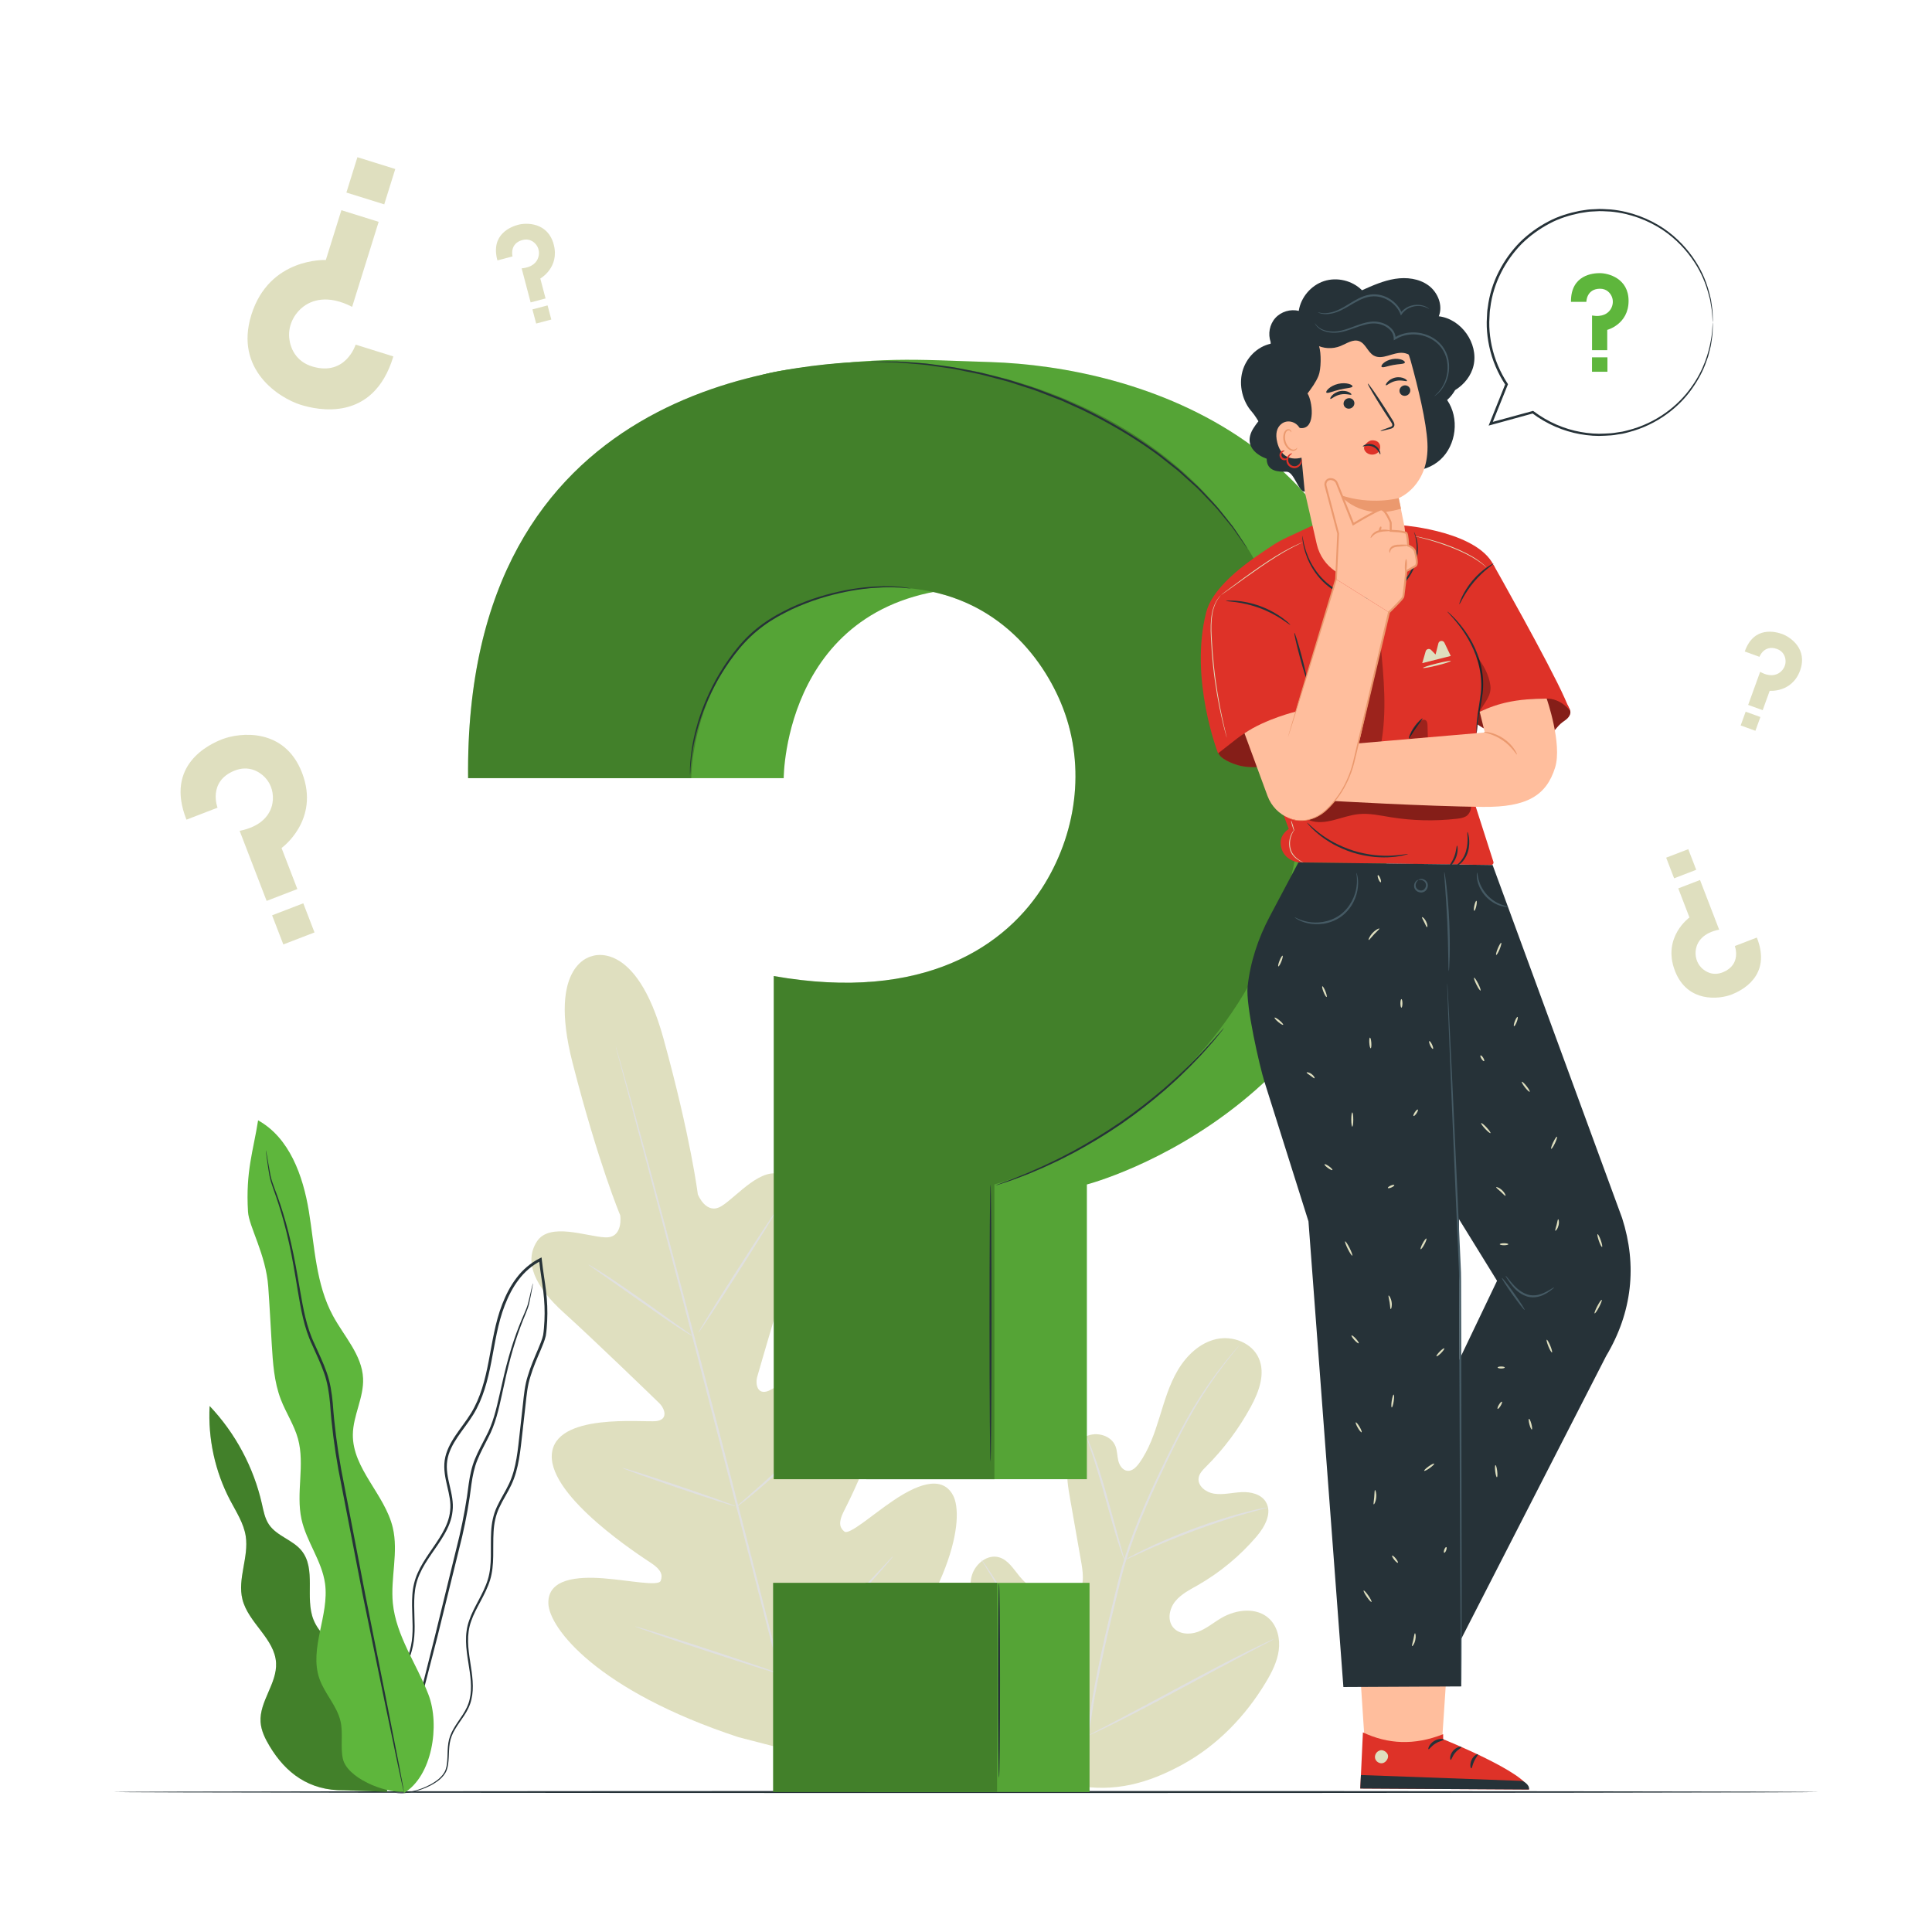 <svg width="586" height="586" viewBox="0 0 586 586" fill="none" xmlns="http://www.w3.org/2000/svg">
<path d="M326.329 541.532C306.131 531.968 298.071 509.237 295.223 488.061C294.747 484.526 293.735 480.886 294.884 477.518C296.035 474.152 299.579 471.385 302.977 472.334C305.795 473.121 307.446 475.964 309.332 478.229C311.84 481.241 315.201 483.516 318.907 484.707C321.341 485.49 324.23 485.732 326.234 484.14C328.983 481.954 328.632 477.706 328.018 474.213C326.874 467.705 325.733 461.196 324.59 454.689C323.977 451.198 323.363 447.63 323.888 444.128C324.414 440.626 326.295 437.138 329.462 435.644C332.631 434.15 337.067 435.372 338.348 438.675C338.881 440.05 338.841 441.577 339.184 443.011C339.526 444.446 340.474 445.938 341.92 446.108C343.385 446.281 344.616 445.054 345.488 443.854C348.499 439.714 350.178 434.753 351.702 429.844C353.225 424.935 354.662 419.93 357.285 415.527C359.908 411.123 363.92 407.306 368.877 406.175C373.836 405.045 379.693 407.232 381.789 411.933C383.892 416.647 381.862 422.133 379.409 426.652C375.769 433.356 371.163 439.52 365.782 444.888C364.813 445.856 363.762 446.903 363.559 448.269C363.193 450.728 365.794 452.669 368.225 453.046C370.977 453.473 373.759 452.724 376.539 452.584C379.319 452.444 382.475 453.147 383.942 455.548C385.978 458.879 383.624 463.13 381.099 466.08C376.043 471.988 369.976 477.005 363.248 480.846C360.836 482.222 358.27 483.505 356.501 485.663C354.733 487.821 354.013 491.173 355.682 493.424C357.353 495.676 360.702 495.92 363.31 494.965C365.918 494.011 368.083 492.139 370.485 490.737C374.982 488.111 381.242 487.393 385.022 491.025C387.505 493.412 388.327 497.181 387.854 500.608C387.383 504.034 385.782 507.186 384.016 510.143C377.844 520.479 369.219 529.419 358.728 535.168C348.239 540.917 338.089 543.71 326.329 541.532Z" fill="#DFDFBF"/>
<path d="M329.531 527.413C330.832 516.263 333.273 504.158 336.26 491.586C337.018 488.446 337.768 485.343 338.506 482.285C339.251 479.234 339.989 476.208 340.893 473.295C342.676 467.456 344.838 461.979 347.05 456.845C349.262 451.706 351.548 446.912 353.718 442.444C355.899 437.979 358.01 433.856 360.093 430.18C364.24 422.81 368.281 417.272 371.21 413.582C372.67 411.732 373.85 410.335 374.664 409.398C375.056 408.953 375.362 408.603 375.594 408.339C375.806 408.103 375.92 407.986 375.928 407.993C375.938 408 375.842 408.133 375.646 408.382C375.427 408.657 375.135 409.02 374.765 409.484C373.985 410.447 372.838 411.87 371.409 413.742C368.546 417.475 364.579 423.033 360.495 430.412C358.442 434.092 356.361 438.218 354.204 442.687C352.057 447.163 349.792 451.957 347.6 457.089C345.408 462.218 343.268 467.68 341.503 473.488C340.608 476.388 339.88 479.388 339.136 482.446C338.399 485.502 337.651 488.603 336.894 491.742C333.91 504.305 331.458 516.375 330.127 527.488" fill="#E0E0E0"/>
<path d="M341.073 473.238C341.031 473.252 340.822 472.741 340.479 471.805C340.132 470.87 339.675 469.501 339.135 467.801C338.052 464.405 336.716 459.662 335.263 454.429C333.81 449.192 332.411 444.483 331.28 441.112C330.718 439.425 330.251 438.063 329.916 437.127C329.585 436.188 329.422 435.659 329.463 435.642C329.504 435.624 329.747 436.12 330.151 437.033C330.56 437.942 331.096 439.284 331.714 440.957C332.962 444.301 334.437 449.01 335.892 454.251C337.312 459.419 338.597 464.094 339.578 467.668C340.031 469.279 340.414 470.637 340.723 471.727C340.988 472.686 341.116 473.224 341.073 473.238Z" fill="#E0E0E0"/>
<path d="M384.597 457.236C384.605 457.28 383.979 457.463 382.84 457.754C381.705 458.052 380.059 458.473 378.042 459.061C374.001 460.201 368.474 461.972 362.461 464.194C356.45 466.427 351.098 468.678 347.274 470.419C345.354 471.275 343.82 472.01 342.755 472.513C341.694 473.019 341.096 473.279 341.075 473.24C341.054 473.198 341.613 472.861 342.641 472.283C343.671 471.711 345.179 470.91 347.078 469.995C350.863 468.141 356.208 465.814 362.235 463.574C368.265 461.347 373.837 459.64 377.921 458.612C379.959 458.081 381.627 457.727 382.784 457.505C383.943 457.29 384.586 457.191 384.597 457.236Z" fill="#E0E0E0"/>
<path d="M329.945 526.493C329.927 526.506 329.79 526.335 329.545 525.997C329.262 525.593 328.918 525.099 328.502 524.502C327.601 523.198 326.347 521.279 324.83 518.888C321.791 514.106 317.8 507.368 313.498 499.874C309.192 492.377 305.27 485.612 302.334 480.774C300.9 478.423 299.718 476.491 298.842 475.054C298.464 474.429 298.154 473.915 297.899 473.492C297.691 473.131 297.589 472.936 297.608 472.922C297.626 472.91 297.764 473.081 298.01 473.419C298.292 473.823 298.636 474.315 299.053 474.913C299.953 476.216 301.207 478.136 302.725 480.527C305.764 485.309 309.754 492.047 314.059 499.544C318.363 507.039 322.285 513.802 325.22 518.642C326.656 520.992 327.836 522.925 328.713 524.361C329.09 524.986 329.4 525.501 329.655 525.923C329.863 526.284 329.965 526.48 329.945 526.493Z" fill="#E0E0E0"/>
<path d="M386.409 497.141C386.418 497.162 386.228 497.28 385.858 497.486C385.417 497.721 384.877 498.01 384.222 498.36C382.708 499.15 380.664 500.218 378.177 501.514C373.073 504.179 366.066 507.94 358.33 512.107C350.591 516.275 343.543 519.975 338.382 522.535C335.803 523.816 333.705 524.831 332.241 525.502C331.564 525.808 331.005 526.06 330.551 526.267C330.162 526.434 329.951 526.513 329.942 526.492C329.932 526.471 330.123 526.353 330.493 526.146C330.932 525.911 331.472 525.623 332.129 525.273C333.643 524.482 335.686 523.416 338.173 522.119C343.277 519.455 350.284 515.693 358.023 511.525C365.759 507.358 372.806 503.658 377.967 501.098C380.546 499.817 382.644 498.802 384.109 498.13C384.787 497.825 385.345 497.571 385.799 497.366C386.188 497.199 386.398 497.121 386.409 497.141Z" fill="#E0E0E0"/>
<path d="M179.781 289.966C179.781 289.966 165.855 291.901 173.673 322.4C181.492 352.899 188.123 368.617 188.123 368.617C188.123 368.617 189.173 375.526 183.605 375.312C178.036 375.099 166.682 370.577 162.831 376.586C158.837 382.819 162.328 390.328 171.063 398.187C179.797 406.048 198.302 423.97 199.968 425.597C201.606 427.194 202.846 430.578 199.03 431.04C195.212 431.503 168.106 428.321 167.367 441.274C166.627 454.227 194.557 472.126 197.574 474.141C200.59 476.157 201.065 477.733 200.389 479.485C199.713 481.237 190.703 479.309 182.957 478.72C175.21 478.13 166.125 478.805 166.324 486.314C166.523 493.823 181.188 512.797 223.973 526.905L244.227 532.145L259.199 517.402C289.317 483.896 292.615 460.144 289.057 453.529C285.499 446.914 277.279 450.843 270.849 455.204C264.419 459.565 257.558 465.715 256.101 464.53C254.643 463.347 254.273 461.741 255.889 458.495C257.504 455.247 272.848 425.834 265.769 414.963C258.691 404.09 236.749 420.321 233.208 421.817C229.666 423.312 229.061 419.759 229.688 417.559C230.326 415.319 237.477 390.57 241.151 379.409C244.824 368.248 244.124 359.996 237.56 356.574C231.232 353.274 223.626 362.838 218.9 365.792C214.173 368.744 211.652 362.228 211.652 362.228C211.652 362.228 209.595 345.291 201.224 314.94C192.852 284.587 179.504 290.027 179.504 290.027" fill="#DFDFBF"/>
<path d="M244.203 537.181C238.143 514.867 228.038 475.024 219.185 440.863C210.335 406.713 202.293 375.802 196.347 353.459C193.368 342.309 190.954 333.278 189.278 327.005C188.45 323.902 187.806 321.483 187.36 319.811C187.153 319.007 186.992 318.383 186.877 317.935C186.772 317.512 186.734 317.291 186.734 317.291C186.734 317.291 186.815 317.501 186.942 317.918C187.072 318.361 187.254 318.98 187.487 319.777C187.96 321.441 188.645 323.849 189.521 326.939C191.282 333.161 193.765 342.182 196.791 353.34C202.852 375.655 210.964 406.55 219.814 440.7C228.667 474.861 238.701 514.719 244.648 537.062" fill="#E0E0E0"/>
<path d="M178.458 383.551C178.483 383.513 178.956 383.77 179.792 384.267C180.631 384.76 181.822 385.509 183.284 386.448C186.206 388.332 190.176 391.035 194.503 394.098C198.758 397.133 202.606 399.878 205.55 401.978C206.882 402.916 208.006 403.708 208.91 404.345C209.706 404.9 210.136 405.225 210.113 405.263C210.089 405.301 209.613 405.048 208.773 404.558C207.936 404.062 206.744 403.313 205.291 402.359C202.387 400.447 198.453 397.692 194.129 394.63C189.854 391.626 185.988 388.911 183.03 386.831C181.691 385.9 180.563 385.113 179.655 384.482C178.861 383.917 178.435 383.588 178.458 383.551Z" fill="#E0E0E0"/>
<path d="M211.8 404.27C211.649 404.172 216.863 395.743 223.444 385.445C230.027 375.142 235.485 366.871 235.636 366.967C235.787 367.063 230.574 375.491 223.991 385.794C217.409 396.094 211.951 404.367 211.8 404.27Z" fill="#E0E0E0"/>
<path d="M223.029 457.334C223.001 457.299 223.398 456.918 224.14 456.261C224.987 455.52 226.044 454.594 227.3 453.496C229.963 451.159 233.628 447.915 237.54 444.188C241.463 440.468 244.895 436.979 247.359 434.433C248.521 433.236 249.498 432.228 250.282 431.419C250.976 430.711 251.377 430.333 251.41 430.363C251.444 430.394 251.108 430.828 250.47 431.59C249.831 432.351 248.89 433.435 247.695 434.747C245.312 437.379 241.921 440.93 237.988 444.659C234.064 448.397 230.341 451.595 227.596 453.846C226.219 454.967 225.095 455.861 224.299 456.455C223.508 457.055 223.057 457.369 223.029 457.334Z" fill="#E0E0E0"/>
<path d="M188.746 445.232C188.761 445.19 189.254 445.312 190.135 445.569C191.144 445.88 192.382 446.264 193.843 446.716C196.966 447.711 201.265 449.129 205.999 450.734C210.737 452.338 215.012 453.824 218.097 454.932C219.533 455.462 220.748 455.909 221.739 456.275C222.595 456.605 223.06 456.809 223.046 456.852C223.032 456.894 222.539 456.772 221.657 456.515C220.649 456.203 219.411 455.82 217.949 455.368C214.827 454.373 210.528 452.955 205.791 451.35C201.056 449.746 196.781 448.26 193.696 447.153C192.261 446.625 191.045 446.176 190.053 445.81C189.198 445.477 188.731 445.275 188.746 445.232Z" fill="#E0E0E0"/>
<path d="M192.707 493.337C192.721 493.295 193.352 493.456 194.479 493.786C195.719 494.164 197.318 494.653 199.238 495.238C203.247 496.491 208.771 498.265 214.859 500.263C220.949 502.262 226.451 504.105 230.423 505.471C232.316 506.136 233.894 506.69 235.117 507.12C236.221 507.523 236.824 507.765 236.81 507.809C236.796 507.851 236.166 507.689 235.038 507.361C233.798 506.983 232.199 506.495 230.279 505.909C226.27 504.656 220.746 502.882 214.655 500.883C208.567 498.886 203.065 497.043 199.094 495.677C197.201 495.012 195.623 494.459 194.4 494.028C193.297 493.623 192.693 493.379 192.707 493.337Z" fill="#E0E0E0"/>
<path d="M235.849 507.163C235.819 507.129 236.31 506.634 237.223 505.767C238.223 504.826 239.529 503.598 241.102 502.117C244.374 499.033 248.877 494.755 253.714 489.892C258.56 485.036 262.83 480.525 265.898 477.237C267.372 475.66 268.597 474.349 269.535 473.346C270.397 472.431 270.891 471.938 270.925 471.968C270.959 471.997 270.53 472.547 269.724 473.515C268.919 474.483 267.733 475.865 266.238 477.547C263.254 480.916 259.029 485.486 254.174 490.351C249.329 495.221 244.769 499.455 241.414 502.455C239.732 503.952 238.359 505.148 237.393 505.955C236.427 506.766 235.878 507.197 235.849 507.163Z" fill="#E0E0E0"/>
<path d="M119.309 108.104L107.871 104.535C107.871 104.535 104.876 114.139 94.842 111.197C89.632 109.67 88.004 105.436 87.722 102.494C87.397 99.077 88.855 95.755 91.427 93.485C94.365 90.891 99.523 89.31 106.807 93.073L114.853 67.285L103.543 63.757L98.831 78.863C98.831 78.863 81.69 78.014 76.237 95.495C71.019 112.219 84.805 120.783 91.226 122.786C96.135 124.318 113.23 128.348 119.309 108.104Z" fill="#DFDFBF"/>
<path d="M105.065 58.403L116.543 61.984L119.887 51.265L108.409 47.684L105.065 58.403Z" fill="#DFDFBF"/>
<path d="M150.877 78.987L155.457 77.779C155.457 77.779 154.442 73.933 158.421 72.809C160.488 72.226 161.922 73.302 162.635 74.228C163.461 75.303 163.672 76.723 163.287 78.024C162.849 79.51 161.453 81.122 158.223 81.393L160.947 91.721L165.476 90.526L163.88 84.477C163.88 84.477 169.799 81.159 167.953 74.159C166.187 67.462 159.77 67.491 157.199 68.169C155.231 68.687 148.66 70.931 150.877 78.987Z" fill="#DFDFBF"/>
<path d="M166.088 92.631L161.492 93.843L162.625 98.136L167.221 96.923L166.088 92.631Z" fill="#DFDFBF"/>
<path d="M529.211 197.606L533.665 199.22C533.665 199.22 535.019 195.48 538.929 196.822C540.96 197.519 541.527 199.22 541.586 200.386C541.654 201.741 541.019 203.028 539.962 203.879C538.755 204.851 536.689 205.383 533.88 203.766L530.242 213.808L534.645 215.403L536.776 209.521C536.776 209.521 543.53 210.162 545.996 203.355C548.356 196.842 543.063 193.214 540.563 192.309C538.654 191.616 531.973 189.719 529.211 197.606Z" fill="#DFDFBF"/>
<path d="M533.95 217.483L529.48 215.864L527.968 220.038L532.438 221.657L533.95 217.483Z" fill="#DFDFBF"/>
<path d="M56.555 248.615L65.98 244.984C65.98 244.984 62.931 237.07 71.1 233.76C75.343 232.041 78.636 233.985 80.362 235.783C82.366 237.869 83.141 240.828 82.632 243.675C82.048 246.928 79.468 250.672 72.685 252L80.873 273.252L90.192 269.661L85.396 257.212C85.396 257.212 97.166 248.797 91.616 234.392C86.306 220.609 72.713 222.169 67.423 224.208C63.377 225.768 49.971 232.056 56.555 248.615Z" fill="#DFDFBF"/>
<path d="M91.99 273.983L82.531 277.627L85.935 286.461L95.393 282.817L91.99 273.983Z" fill="#DFDFBF"/>
<path d="M532.872 284.373L526.193 286.947C526.193 286.947 528.353 292.555 522.564 294.901C519.558 296.119 517.225 294.742 516.001 293.468C514.581 291.989 514.031 289.892 514.393 287.875C514.807 285.571 516.635 282.916 521.441 281.975L515.64 266.915L509.036 269.459L512.435 278.281C512.435 278.281 504.093 284.244 508.027 294.452C511.789 304.22 521.423 303.113 525.172 301.67C528.037 300.563 537.538 296.107 532.872 284.373Z" fill="#DFDFBF"/>
<path d="M507.782 266.403L514.484 263.821L512.073 257.561L505.37 260.143L507.782 266.403Z" fill="#DFDFBF"/>
<path d="M551.742 543.541C551.742 543.71 435.889 543.846 293.01 543.846C150.081 543.846 34.254 543.708 34.254 543.541C34.254 543.373 150.081 543.236 293.01 543.236C435.89 543.235 551.742 543.372 551.742 543.541Z" fill="#263238"/>
<path d="M108.571 513.103C109.683 508.793 106.857 504.465 103.689 501.338C100.521 498.211 96.734 495.409 95.086 491.276C92.416 484.576 96.006 475.904 91.449 470.314C88.769 467.026 83.961 465.926 81.583 462.414C80.335 460.572 79.932 458.307 79.442 456.137C76.941 445.066 71.4 434.697 63.586 426.466C63.042 436.325 65.217 446.32 69.807 455.062C71.651 458.576 73.918 462.001 74.53 465.923C75.523 472.292 71.968 478.851 73.532 485.104C75.321 492.254 83.354 497.041 83.735 504.402C84.057 510.625 78.633 516.088 79.037 522.307C79.21 524.954 80.439 527.413 81.807 529.687C86.619 537.687 93.687 543.196 104.402 543.017L117.525 543.476L108.571 513.103Z" fill="#5EB63C"/>
<g opacity="0.3">
<path d="M108.571 513.103C109.683 508.793 106.857 504.465 103.689 501.338C100.521 498.211 96.734 495.409 95.086 491.276C92.416 484.576 96.006 475.904 91.449 470.314C88.769 467.026 83.961 465.926 81.583 462.414C80.335 460.572 79.932 458.307 79.442 456.137C76.941 445.066 71.4 434.697 63.586 426.466C63.042 436.325 65.217 446.32 69.807 455.062C71.651 458.576 73.918 462.001 74.53 465.923C75.523 472.292 71.968 478.851 73.532 485.104C75.321 492.254 83.354 497.041 83.735 504.402C84.057 510.625 78.633 516.088 79.037 522.307C79.21 524.954 80.439 527.413 81.807 529.687C86.619 537.687 93.687 543.196 104.402 543.017L117.525 543.476L108.571 513.103Z" fill="black"/>
</g>
<path d="M120.183 543.822C120.183 543.822 121.435 544.113 123.797 543.744C124.973 543.571 126.421 543.26 128.062 542.67C129.693 542.074 131.549 541.224 133.329 539.786C134.183 539.039 135.036 538.119 135.494 536.899C135.947 535.685 136.029 534.349 136.112 532.979C136.182 531.606 136.184 530.179 136.418 528.734C136.639 527.289 137.207 525.87 138.021 524.514C139.569 521.796 142.137 519.222 142.968 515.531C143.866 511.902 143.223 507.973 142.612 504.028C142.003 500.093 141.413 495.801 142.918 491.7C144.325 487.596 147.204 483.891 148.642 479.264C150.074 474.591 149.407 469.564 149.71 464.607C149.848 462.116 150.33 459.627 151.42 457.32C152.481 454.998 153.955 452.807 155.104 450.361C157.433 445.418 157.844 439.814 158.482 434.322C158.793 431.555 159.107 428.76 159.423 425.937C159.736 423.099 159.988 420.275 160.881 417.544C161.69 414.793 162.861 412.133 164.021 409.422C164.588 408.059 165.189 406.695 165.543 405.18C165.8 403.633 165.874 402.186 165.966 400.667C166.114 397.659 165.99 394.609 165.617 391.583C165.261 388.554 164.715 385.552 164.389 382.516C164.369 382.337 164.349 382.158 164.33 381.992L164.262 381.388L163.724 381.656C160.914 383.064 158.508 385.159 156.66 387.618C154.78 390.061 153.412 392.816 152.318 395.617C150.127 401.255 149.337 407.165 148.232 412.802C147.152 418.44 145.731 423.988 142.839 428.674C141.401 431.011 139.661 433.146 138.138 435.425C136.62 437.688 135.283 440.175 134.881 442.905C134.106 448.457 137.163 453.332 136.527 458.247C136.3 460.69 135.328 462.974 134.133 465.058C132.941 467.155 131.54 469.099 130.211 471.054C128.883 473.008 127.619 474.989 126.688 477.108C125.741 479.22 125.219 481.479 125.075 483.687C124.755 488.112 125.384 492.31 125.059 496.274C124.793 500.244 123.398 503.843 121.821 507.06C120.234 510.289 118.468 513.208 116.989 516.04C116.244 517.455 115.559 518.835 115 520.222C114.408 521.605 114.117 523.023 113.848 524.371C113.416 527.092 113.458 529.626 113.75 531.862C114.321 536.358 115.997 539.595 117.505 541.414C117.851 541.899 118.252 542.242 118.567 542.563C118.875 542.895 119.18 543.119 119.429 543.295C119.922 543.657 120.183 543.822 120.183 543.822C120.241 543.755 119.103 543.153 117.642 541.309C116.197 539.48 114.594 536.266 114.08 531.821C113.816 529.612 113.801 527.109 114.247 524.439C114.524 523.119 114.82 521.729 115.407 520.387C115.965 519.033 116.659 517.658 117.409 516.26C118.9 513.455 120.685 510.547 122.306 507.297C123.915 504.064 125.364 500.394 125.658 496.321C126.002 492.273 125.393 488.06 125.728 483.738C125.879 481.577 126.387 479.423 127.31 477.38C128.22 475.331 129.466 473.386 130.793 471.447C132.121 469.506 133.538 467.553 134.764 465.413C135.99 463.287 137.019 460.909 137.269 458.324C137.902 453.087 134.866 448.179 135.655 443.019C136.034 440.466 137.303 438.087 138.802 435.865C140.3 433.627 142.049 431.492 143.531 429.095C146.514 424.274 147.959 418.621 149.049 412.959C150.164 407.285 150.954 401.439 153.107 395.917C154.178 393.172 155.518 390.486 157.333 388.128C159.121 385.752 161.424 383.754 164.101 382.411L163.496 382.076C163.515 382.242 163.534 382.424 163.556 382.605C163.885 385.676 164.433 388.685 164.786 391.678C165.155 394.67 165.277 397.659 165.134 400.624C165.049 402.086 164.96 403.622 164.731 405.001C164.41 406.382 163.822 407.742 163.259 409.093C162.107 411.793 160.92 414.493 160.096 417.304C159.184 420.1 158.923 423.032 158.618 425.836C158.305 428.662 157.994 431.459 157.687 434.227C157.06 439.742 156.649 445.255 154.406 450.028C153.297 452.404 151.826 454.601 150.734 457C149.606 459.395 149.106 462.025 148.975 464.556C148.689 469.621 149.347 474.571 147.977 479.058C146.617 483.523 143.755 487.247 142.307 491.482C140.759 495.761 141.4 500.192 142.026 504.116C142.66 508.067 143.296 511.913 142.45 515.402C141.692 518.928 139.197 521.477 137.617 524.273C136.795 525.661 136.206 527.162 135.989 528.662C135.759 530.157 135.771 531.598 135.714 532.959C135.646 534.31 135.568 535.637 135.153 536.774C134.741 537.907 133.938 538.803 133.118 539.535C131.404 540.953 129.58 541.82 127.977 542.435C126.363 543.043 124.935 543.378 123.773 543.575C122.611 543.786 121.708 543.815 121.103 543.833C120.496 543.812 120.183 543.822 120.183 543.822Z" fill="#263238"/>
<path d="M161.647 389.218C161.633 389.214 161.59 389.349 161.52 389.614C161.443 389.928 161.348 390.316 161.231 390.795C160.973 391.829 160.665 393.389 160.17 395.339C159.655 397.282 158.464 399.482 157.447 402.193C156.388 404.883 155.315 407.999 154.328 411.502C153.327 415.002 152.44 418.888 151.513 423.051C150.556 427.207 149.601 431.664 147.312 435.868C146.236 438 145.026 440.158 144.063 442.518C143.078 444.878 142.546 447.459 142.174 450.048C141.544 455.247 140.59 460.526 139.345 465.925C136.714 476.68 134.207 486.923 131.925 496.25C129.588 505.545 127.482 513.921 125.706 520.981C123.979 527.978 122.575 533.663 121.584 537.673C121.129 539.597 120.768 541.116 120.505 542.221C120.4 542.703 120.314 543.093 120.245 543.41C120.191 543.679 120.17 543.818 120.184 543.822C120.198 543.826 120.247 543.693 120.328 543.432C120.418 543.121 120.531 542.738 120.669 542.265C120.968 541.169 121.381 539.663 121.902 537.755C122.955 533.761 124.446 528.099 126.283 521.13C128.109 514.082 130.274 505.722 132.677 496.443C134.982 487.114 137.511 476.868 140.168 466.11C141.414 460.717 142.377 455.341 142.992 450.168C143.357 447.595 143.864 445.108 144.811 442.819C145.738 440.519 146.931 438.373 148.007 436.217C150.316 431.935 151.277 427.342 152.197 423.204C153.095 419.03 153.946 415.154 154.904 411.662C155.85 408.167 156.878 405.055 157.89 402.363C158.855 399.66 160.007 397.435 160.49 395.426C160.945 393.429 161.195 391.884 161.401 390.832C161.485 390.345 161.553 389.952 161.608 389.633C161.647 389.361 161.661 389.22 161.647 389.218Z" fill="#263238"/>
<path d="M122.498 543.862C131.07 538.766 133.53 523.302 129.954 513.992C126.379 504.683 120.12 496.178 119.154 486.253C118.412 478.624 120.911 470.794 119.134 463.337C116.737 453.273 106.912 445.478 107.024 435.134C107.087 429.331 110.39 423.869 110.126 418.07C109.804 410.957 104.345 405.315 100.964 399.05C95.788 389.459 95.448 378.12 93.679 367.367C91.909 356.614 87.812 345.098 78.281 339.813C76.873 348.942 74.471 355.195 75.225 367.563C75.496 372.005 80.656 380.507 81.359 390.242C81.778 396.06 82.069 401.887 82.424 407.71C82.77 413.376 83.136 419.145 85.168 424.446C86.724 428.508 89.225 432.198 90.381 436.392C92.555 444.282 89.698 452.827 91.454 460.821C92.941 467.593 97.628 473.421 98.586 480.289C99.931 489.938 93.687 499.964 96.883 509.166C98.47 513.733 102.226 517.399 103.291 522.115C104.119 525.774 103.216 529.648 103.966 533.323C105.174 539.245 116.468 543.844 122.5 543.478" fill="#5EB63C"/>
<path d="M80.642 348.875C80.628 348.877 80.641 349.052 80.68 349.391C80.729 349.774 80.793 350.269 80.873 350.891C81.07 352.209 81.29 354.146 81.737 356.649C82.216 359.166 83.513 362 84.55 365.418C85.643 368.825 86.732 372.756 87.693 377.155C88.672 381.554 89.49 386.421 90.349 391.66C91.237 396.86 92.144 402.607 94.743 408.061C95.945 410.801 97.294 413.544 98.307 416.465C99.344 419.377 99.822 422.508 100.115 425.728C100.558 432.195 101.419 438.92 102.629 445.696C105.254 459.224 107.755 472.107 110.031 483.834C112.43 495.516 114.592 506.039 116.412 514.898C118.249 523.693 119.74 530.828 120.784 535.825C121.309 538.249 121.722 540.152 122.015 541.507C122.157 542.118 122.269 542.604 122.356 542.98C122.437 543.311 122.486 543.48 122.5 543.476C122.514 543.473 122.494 543.299 122.44 542.963C122.374 542.582 122.288 542.091 122.181 541.473C121.925 540.111 121.565 538.198 121.106 535.761C120.125 530.751 118.723 523.597 116.995 514.78C115.226 505.91 113.125 495.375 110.793 483.68C108.538 471.956 106.062 459.076 103.46 445.553C102.25 438.77 101.395 432.143 100.938 425.65C100.639 422.412 100.141 419.187 99.068 416.202C98.025 413.218 96.658 410.464 95.454 407.747C92.87 402.373 91.963 396.762 91.038 391.543C90.15 386.313 89.294 381.432 88.275 377.024C87.272 372.614 86.139 368.676 84.999 365.27C83.91 361.841 82.573 359.032 82.058 356.579C81.569 354.121 81.291 352.165 81.042 350.864C80.928 350.247 80.837 349.758 80.766 349.377C80.698 349.043 80.657 348.873 80.642 348.875Z" fill="#263238"/>
<path d="M476.495 91.561H481.161C481.161 91.561 481.161 87.644 485.233 87.574C487.347 87.537 488.443 88.923 488.888 89.984C489.405 91.215 489.249 92.619 488.555 93.762C487.764 95.066 486.03 96.252 482.885 95.698V106.218H487.498V100.056C487.498 100.056 493.969 98.383 493.969 91.253C493.969 84.43 487.851 82.846 485.232 82.846C483.23 82.846 476.408 83.33 476.495 91.561Z" fill="#5EB63C"/>
<path d="M487.557 108.384H482.875V112.757H487.557V108.384Z" fill="#5EB63C"/>
<path d="M519.521 97.799C519.534 97.799 519.537 97.599 519.53 97.208C519.519 96.779 519.502 96.205 519.481 95.473C519.464 95.093 519.464 94.664 519.425 94.195C519.359 93.725 519.288 93.215 519.21 92.664C519.131 92.109 519.045 91.513 518.954 90.878C518.799 90.251 518.634 89.587 518.459 88.883C517.738 86.08 516.507 82.683 514.242 79.211C512.016 75.74 508.83 72.134 504.501 69.208C500.167 66.335 494.712 64.12 488.588 63.533C487.055 63.475 485.497 63.29 483.912 63.438C483.121 63.493 482.317 63.477 481.52 63.593C480.723 63.712 479.92 63.834 479.112 63.956C475.917 64.609 472.643 65.559 469.594 67.206C466.538 68.814 463.629 70.888 461.041 73.422C458.503 76.005 456.302 79.021 454.606 82.379C452.896 85.726 451.715 89.435 451.256 93.296C451.066 94.252 451.067 95.231 451.008 96.207C450.944 97.184 450.909 98.165 450.954 99.151C451.034 101.12 451.281 103.095 451.699 105.046C452.601 109.287 454.327 113.278 456.637 116.784L456.601 116.428C454.968 120.496 453.366 124.487 451.803 128.383L451.519 129.091L452.254 128.889C456.641 127.684 460.908 126.51 465.035 125.376L464.719 125.315C469.178 128.67 474.269 130.808 479.325 131.694C481.851 132.138 484.372 132.327 486.807 132.159C488.028 132.108 489.231 132.049 490.4 131.819C490.987 131.728 491.57 131.638 492.149 131.548C492.724 131.441 493.281 131.265 493.841 131.129C502.838 128.819 509.483 123.278 513.286 117.791C515.221 115.043 516.609 112.334 517.474 109.853C517.695 109.234 517.908 108.639 518.113 108.064C518.263 107.475 518.406 106.909 518.545 106.367C518.678 105.826 518.807 105.308 518.929 104.814C519.025 104.316 519.076 103.836 519.145 103.386C519.26 102.482 519.416 101.687 519.45 100.991C519.473 100.307 519.492 99.722 519.508 99.234C519.518 98.789 519.526 98.436 519.532 98.162C519.535 97.922 519.532 97.799 519.521 97.799C519.51 97.799 519.494 97.921 519.472 98.161C519.451 98.434 519.423 98.787 519.387 99.23C519.355 99.714 519.316 100.295 519.269 100.975C519.215 101.665 519.042 102.452 518.909 103.347C518.265 106.865 516.861 112.14 512.921 117.529C509.117 122.91 502.535 128.311 493.691 130.533C493.14 130.663 492.593 130.834 492.028 130.935C491.46 131.02 490.887 131.106 490.31 131.192C489.162 131.413 487.98 131.463 486.781 131.509C484.39 131.664 481.919 131.469 479.446 131.025C474.495 130.139 469.518 128.029 465.159 124.732L465.016 124.625L464.843 124.671C460.714 125.798 456.444 126.963 452.055 128.159L452.505 128.664C454.073 124.77 455.68 120.78 457.317 116.715L457.392 116.527L457.281 116.357C455.025 112.928 453.339 109.025 452.457 104.882C452.049 102.975 451.806 101.044 451.728 99.12C451.682 98.156 451.717 97.196 451.779 96.241C451.837 95.286 451.833 94.328 452.02 93.394C452.466 89.619 453.616 85.993 455.285 82.719C456.94 79.433 459.087 76.479 461.563 73.946C464.092 71.463 466.935 69.425 469.922 67.841C472.902 66.219 476.105 65.279 479.235 64.626C480.027 64.504 480.815 64.383 481.595 64.262C482.377 64.145 483.166 64.159 483.94 64.101C485.494 63.948 487.025 64.126 488.53 64.174C494.542 64.722 499.911 66.867 504.196 69.664C508.475 72.515 511.644 76.042 513.878 79.446C516.148 82.852 517.408 86.195 518.167 88.962C518.353 89.657 518.527 90.313 518.692 90.932C518.796 91.56 518.892 92.15 518.982 92.699C519.072 93.244 519.155 93.751 519.232 94.216C519.283 94.681 519.295 95.107 519.325 95.485C519.378 96.214 519.42 96.785 519.451 97.212C519.484 97.599 519.507 97.799 519.521 97.799Z" fill="#263238"/>
<path d="M170.019 236.022H237.705C237.705 236.022 237.705 179.191 296.766 178.173C327.438 177.645 343.342 197.736 349.804 213.129C357.307 231.004 355.037 251.375 344.983 267.95C333.502 286.879 308.778 305.898 263.161 297.861L262.73 448.662H329.658V359.264C329.658 359.264 423.526 334.999 423.526 231.552C423.526 132.575 343.487 111.195 300.472 109.821C276.535 109.057 267.859 108.028 238.254 112.231C200.527 117.587 169.221 161.391 170.019 236.022Z" fill="#5EB63C"/>
<path d="M330.467 480.102H262.543V543.541H330.467V480.102Z" fill="#5EB63C"/>
<path opacity="0.1" d="M330.467 480.102H262.543V543.541H330.467V480.102Z" fill="black"/>
<path opacity="0.1" d="M170.019 236.022H237.705C237.705 236.022 237.705 179.191 296.766 178.173C327.438 177.645 343.342 197.736 349.804 213.129C357.307 231.004 355.037 251.375 344.983 267.95C333.502 286.879 308.778 305.898 263.161 297.861L262.73 448.662H329.658V359.264C329.658 359.264 423.526 334.999 423.526 231.552C423.526 132.575 343.487 111.195 300.472 109.821C276.535 109.057 267.859 108.028 238.254 112.231C200.527 117.587 169.221 161.391 170.019 236.022Z" fill="black"/>
<path d="M141.981 236.022H209.668C209.668 236.022 209.667 179.191 268.728 178.173C299.401 177.645 315.305 197.736 321.766 213.129C329.269 231.004 326.999 251.375 316.945 267.95C305.464 286.879 280.307 304.084 234.692 296.046V448.66H301.62V359.262C301.62 359.262 395.488 334.997 395.488 231.551C395.488 132.574 306.729 109.587 268.735 109.587C239.68 109.589 140.705 116.613 141.981 236.022Z" fill="#5EB63C"/>
<path opacity="0.3" d="M141.981 236.022H209.668C209.668 236.022 209.667 179.191 268.728 178.173C299.401 177.645 315.305 197.736 321.766 213.129C329.269 231.004 326.999 251.375 316.945 267.95C305.464 286.879 280.307 304.084 234.692 296.046V448.66H301.62V359.262C301.62 359.262 395.488 334.997 395.488 231.551C395.488 132.574 306.729 109.587 268.735 109.587C239.68 109.589 140.705 116.613 141.981 236.022Z" fill="black"/>
<path d="M302.428 480.102H234.504V543.541H302.428V480.102Z" fill="#5EB63C"/>
<path opacity="0.3" d="M302.428 480.102H234.504V543.541H302.428V480.102Z" fill="black"/>
<path d="M276.375 178.489C276.371 178.51 276.022 178.488 275.362 178.427C274.7 178.393 273.737 178.206 272.478 178.192C269.971 178.026 266.321 178.09 261.864 178.633C257.412 179.191 252.152 180.294 246.543 182.237C243.754 183.242 240.855 184.397 238.006 185.909C235.132 187.365 232.288 189.148 229.658 191.315C227.012 193.46 224.775 195.963 222.825 198.535C220.868 201.098 219.173 203.716 217.704 206.293C214.826 211.483 212.859 216.49 211.643 220.808C210.398 225.125 209.854 228.735 209.607 231.232C209.463 232.482 209.425 233.457 209.39 234.119C209.352 234.78 209.321 235.128 209.3 235.128C209.279 235.128 209.268 234.78 209.267 234.115C209.263 233.451 209.261 232.47 209.37 231.211C209.545 228.695 210.027 225.051 211.227 220.691C212.399 216.327 214.337 211.267 217.213 206.018C218.681 203.411 220.38 200.764 222.35 198.17C224.307 195.575 226.574 193.03 229.27 190.843C231.943 188.641 234.825 186.842 237.73 185.377C240.613 183.856 243.542 182.703 246.357 181.705C252.019 179.776 257.325 178.71 261.811 178.204C266.303 177.714 269.977 177.715 272.492 177.955C273.754 178.006 274.719 178.231 275.377 178.305C276.035 178.405 276.378 178.468 276.375 178.489Z" fill="#263238"/>
<path d="M378.357 166.404C378.348 166.41 378.274 166.32 378.137 166.138C377.983 165.927 377.788 165.659 377.544 165.324C377.009 164.565 376.264 163.507 375.317 162.163C374.829 161.481 374.32 160.698 373.704 159.884C373.053 159.094 372.347 158.239 371.591 157.321C370.833 156.399 370.024 155.415 369.169 154.372C368.286 153.35 367.259 152.353 366.234 151.261C365.184 150.191 364.14 149.014 362.95 147.891C361.736 146.793 360.472 145.652 359.166 144.47C358.506 143.887 357.861 143.262 357.159 142.682C356.443 142.118 355.716 141.546 354.978 140.965C353.491 139.82 352.013 138.569 350.401 137.416C343.979 132.763 336.465 128.291 328.224 124.318C326.139 123.374 324.078 122.442 322.047 121.525C319.969 120.718 317.923 119.924 315.911 119.143C313.916 118.316 311.875 117.727 309.905 117.077C307.923 116.462 306.014 115.749 304.082 115.298C302.164 114.794 300.294 114.303 298.476 113.825C296.659 113.343 294.854 113.058 293.132 112.682C291.398 112.359 289.745 111.927 288.119 111.724C286.499 111.49 284.944 111.265 283.458 111.051C280.496 110.543 277.778 110.442 275.406 110.203C274.218 110.109 273.114 109.983 272.094 109.935C271.077 109.908 270.145 109.882 269.301 109.86C267.657 109.807 266.363 109.765 265.435 109.736C265.021 109.716 264.69 109.7 264.429 109.688C264.203 109.673 264.086 109.661 264.086 109.65C264.086 109.64 264.202 109.631 264.428 109.625C264.69 109.622 265.021 109.618 265.435 109.613C266.364 109.615 267.659 109.618 269.307 109.622C270.152 109.629 271.087 109.636 272.107 109.644C273.13 109.675 274.238 109.785 275.43 109.862C277.81 110.07 280.538 110.141 283.512 110.622C285.004 110.824 286.566 111.038 288.193 111.259C289.825 111.45 291.487 111.871 293.229 112.185C294.96 112.552 296.774 112.827 298.599 113.302C300.425 113.773 302.305 114.258 304.232 114.755C306.174 115.202 308.092 115.91 310.083 116.521C312.064 117.17 314.113 117.756 316.118 118.582C318.139 119.362 320.195 120.157 322.283 120.965C324.322 121.886 326.392 122.82 328.485 123.767C336.76 127.756 344.3 132.264 350.733 136.962C352.347 138.127 353.826 139.39 355.314 140.547C356.052 141.135 356.779 141.714 357.494 142.283C358.196 142.869 358.841 143.501 359.5 144.092C360.804 145.287 362.064 146.443 363.277 147.554C364.463 148.691 365.503 149.882 366.547 150.965C367.567 152.073 368.587 153.083 369.46 154.119C370.308 155.176 371.107 156.174 371.856 157.109C372.6 158.041 373.295 158.909 373.936 159.712C374.54 160.538 375.037 161.334 375.51 162.029C376.42 163.404 377.135 164.486 377.647 165.26C377.87 165.61 378.049 165.888 378.19 166.108C378.309 166.297 378.365 166.399 378.357 166.404Z" fill="#263238"/>
<path d="M371.303 311.726C371.319 311.739 371.142 311.981 370.791 312.429C370.397 312.919 369.878 313.565 369.23 314.371C368.553 315.216 367.708 316.236 366.675 317.374C365.648 318.518 364.512 319.853 363.15 321.229C361.817 322.632 360.346 324.159 358.686 325.719C357.072 327.326 355.241 328.928 353.335 330.638C349.458 333.98 345.041 337.482 340.185 340.853C335.306 344.193 330.462 347.077 325.958 349.513C323.682 350.687 321.534 351.829 319.457 352.766C317.41 353.762 315.458 354.593 313.673 355.342C311.904 356.126 310.251 356.711 308.818 357.264C307.387 357.826 306.134 358.253 305.104 358.585C304.12 358.904 303.333 359.159 302.734 359.354C302.19 359.523 301.902 359.602 301.895 359.583C301.888 359.563 302.163 359.444 302.694 359.238C303.282 359.016 304.056 358.726 305.023 358.362C306.039 357.997 307.278 357.539 308.693 356.948C310.113 356.365 311.749 355.754 313.503 354.947C315.273 354.176 317.207 353.324 319.239 352.311C321.299 351.357 323.431 350.203 325.691 349.02C330.163 346.566 334.979 343.681 339.838 340.353C344.674 336.996 349.083 333.523 352.967 330.216C354.876 328.525 356.714 326.942 358.337 325.357C360.006 323.818 361.49 322.313 362.84 320.933C364.218 319.581 365.371 318.268 366.42 317.15C367.476 316.037 368.346 315.042 369.048 314.221C369.731 313.447 370.28 312.827 370.695 312.356C371.078 311.928 371.286 311.712 371.303 311.726Z" fill="#263238"/>
<path d="M300.438 443.348C300.269 443.348 300.133 424.522 300.133 401.304C300.133 378.079 300.27 359.258 300.438 359.258C300.606 359.258 300.742 378.079 300.742 401.304C300.742 424.522 300.606 443.348 300.438 443.348Z" fill="#263238"/>
<path d="M303.02 539.238C302.851 539.238 302.715 526.028 302.715 509.735C302.715 493.437 302.852 480.228 303.02 480.228C303.188 480.228 303.324 493.437 303.324 509.735C303.324 526.028 303.187 539.238 303.02 539.238Z" fill="#263238"/>
<path d="M369.648 227.027C368.465 229.388 372.845 231.29 375.372 232.054C377.899 232.818 380.594 232.738 383.23 232.595C386.723 232.407 390.342 232.081 393.38 230.346C396.079 228.805 398.091 226.256 399.497 223.484C400.904 220.712 401.757 217.699 402.603 214.708C402.603 214.708 374.912 216.521 369.648 227.027Z" fill="#DE3228"/>
<g opacity="0.4">
<path d="M369.648 227.027C368.465 229.388 372.845 231.29 375.372 232.054C377.899 232.818 380.594 232.738 383.23 232.595C386.723 232.407 390.342 232.081 393.38 230.346C396.079 228.805 398.091 226.256 399.497 223.484C400.904 220.712 401.757 217.699 402.603 214.708C402.603 214.708 374.912 216.521 369.648 227.027Z" fill="black"/>
</g>
<path d="M447.874 219.523C452.392 222.752 457.952 224.497 463.503 224.43C466.164 224.398 468.983 223.884 470.947 222.089C471.85 221.264 472.524 220.208 473.455 219.413C474.087 218.873 474.825 218.463 475.419 217.883C476.013 217.303 476.461 216.471 476.282 215.66C476.099 214.83 475.403 213.492 474.663 213.072C471.482 211.267 467.689 211.333 464.033 211.416C460.378 211.5 456.775 212.352 453.309 213.519C450.475 214.473 447.504 215.818 446.066 218.441" fill="#DE3228"/>
<g opacity="0.4">
<path d="M476.282 215.659C476.099 214.829 474.943 213.724 474.204 213.304C471.023 211.499 467.689 211.332 464.033 211.416C460.378 211.5 456.775 212.352 453.309 213.519C450.475 214.473 447.504 215.818 446.066 218.441L447.874 219.524C452.392 222.752 457.952 224.498 463.503 224.431C466.164 224.399 468.983 223.885 470.946 222.091C471.849 221.266 472.523 220.21 473.454 219.414C474.085 218.875 474.824 218.464 475.418 217.884C476.012 217.302 476.46 216.47 476.282 215.659Z" fill="black"/>
</g>
<path d="M393.817 261.594L452.242 262.359C452.755 262.366 453.123 261.868 452.966 261.38L446.112 240.002C446.112 240.002 447.123 229.321 448.518 216.465C450.636 196.957 453.455 172.429 453.491 172.496C449.502 161.298 425.922 159.387 425.922 159.387L399.047 160.986L398.101 159.409L390.367 163.004C388.68 163.789 387.062 164.705 385.515 165.741C380.412 169.16 368.098 176.992 365.854 185.732C360.665 205.939 369.454 228.501 369.454 228.501L375.095 224.092C376.569 222.973 377.971 222.011 379.572 221.1L390.895 251.438C390.895 251.438 388.538 252.873 388.438 255.332C388.34 257.79 389.658 260.753 393.817 261.594Z" fill="#DE3228"/>
<g opacity="0.3">
<path d="M418.863 225.822C420.716 215.863 419.737 205.621 418.752 195.539C415.507 203.788 415.626 213.084 412.193 221.255C411.823 222.136 411.408 223.015 411.279 223.962C411.149 224.909 411.355 225.959 412.059 226.605C412.992 227.458 414.383 226.999 415.639 226.848C416.967 226.688 417.666 226.234 418.863 225.822Z" fill="black"/>
</g>
<g opacity="0.4">
<path d="M397.342 248.88C402.06 250.515 407.019 247.482 411.983 246.943C415.262 246.587 418.545 247.339 421.801 247.868C428.379 248.935 435.103 249.1 441.726 248.356C442.736 248.243 443.772 248.1 444.657 247.6C445.542 247.101 446.255 245.705 446.189 244.691C435.156 243.559 424.121 242.884 413.087 241.752C410.321 241.468 407.466 241.193 404.81 242.016C401.475 243.049 398.905 245.669 396.555 248.251" fill="black"/>
</g>
<path d="M474.596 211.798C469.819 201.059 453.002 171.335 453.002 171.335L439.977 187.664L443.017 219.72C443.017 219.72 449.894 212.042 469.124 211.889C473.606 211.854 476.282 215.659 476.282 215.659L474.596 211.798Z" fill="#DE3228"/>
<path d="M396.406 206.125C396.243 206.168 395.26 203.029 394.211 199.114C393.161 195.197 392.442 191.988 392.605 191.945C392.768 191.901 393.75 195.04 394.8 198.955C395.849 202.871 396.568 206.081 396.406 206.125Z" fill="#263238"/>
<path d="M438.992 185.492C439.021 185.461 439.448 185.826 440.197 186.516C440.928 187.223 441.962 188.277 443.098 189.705C445.372 192.52 448.154 196.922 449.317 202.432C449.9 205.171 449.994 207.874 449.691 210.283C449.389 212.681 448.929 214.789 448.635 216.575C448.324 218.357 448.143 219.807 448.049 220.813C447.958 221.819 447.933 222.38 447.886 222.38C447.85 222.381 447.793 221.819 447.812 220.799C447.833 219.781 447.952 218.308 448.21 216.508C448.451 214.708 448.867 212.581 449.133 210.217C449.399 207.865 449.29 205.234 448.722 202.559C447.588 197.18 444.921 192.822 442.759 189.971C440.59 187.082 438.901 185.581 438.992 185.492Z" fill="#263238"/>
<path d="M427.062 259.039C427.072 259.08 426.621 259.209 425.791 259.409C425.377 259.516 424.867 259.629 424.265 259.706C423.665 259.79 422.984 259.92 422.22 259.954C420.697 260.101 418.87 260.096 416.853 259.924C414.841 259.714 412.643 259.313 410.406 258.632C408.176 257.926 406.138 257.011 404.36 256.045C402.599 255.045 401.091 254.012 399.92 253.03C399.309 252.57 398.823 252.076 398.375 251.667C397.923 251.263 397.567 250.882 397.287 250.56C396.716 249.926 396.417 249.563 396.447 249.534C396.535 249.45 397.793 250.856 400.187 252.691C401.376 253.617 402.885 254.595 404.629 255.551C406.391 256.474 408.398 257.356 410.588 258.05C412.784 258.718 414.937 259.127 416.912 259.365C418.89 259.564 420.688 259.613 422.192 259.523C425.204 259.367 427.038 258.92 427.062 259.039Z" fill="#263238"/>
<path d="M445.106 252.355C445.177 252.34 445.405 252.98 445.558 254.065C445.697 255.145 445.726 256.702 445.242 258.337C444.778 259.98 443.801 261.268 442.946 261.967C442.09 262.681 441.431 262.906 441.402 262.846C441.35 262.758 441.92 262.402 442.651 261.652C443.384 260.911 444.221 259.699 444.656 258.162C445.545 255.067 444.877 252.369 445.106 252.355Z" fill="#263238"/>
<path d="M441.93 256.484C442.082 256.448 442.393 258.159 441.634 260.09C440.892 262.029 439.509 263.084 439.421 262.954C439.291 262.826 440.385 261.661 441.064 259.87C441.769 258.09 441.748 256.49 441.93 256.484Z" fill="#263238"/>
<path d="M431.467 217.92C431.592 218.046 430.509 219.27 429.384 220.92C428.248 222.564 427.495 224.014 427.334 223.944C427.184 223.886 427.705 222.277 428.881 220.574C430.046 218.867 431.36 217.801 431.467 217.92Z" fill="#263238"/>
<path d="M391.37 189.537C391.306 189.613 390.379 188.864 388.779 187.82C387.183 186.774 384.873 185.482 382.149 184.461C379.422 183.447 376.829 182.909 374.938 182.654C373.045 182.395 371.855 182.353 371.855 182.253C371.854 182.184 373.051 182.073 374.985 182.225C376.915 182.374 379.578 182.856 382.361 183.89C385.141 184.932 387.468 186.314 389.023 187.466C390.584 188.617 391.416 189.486 391.37 189.537Z" fill="#263238"/>
<path d="M453.007 170.946C453.12 171.106 449.96 173.037 447.086 176.487C444.176 179.908 442.814 183.351 442.636 183.267C442.567 183.24 442.817 182.348 443.453 180.993C444.086 179.641 445.148 177.846 446.62 176.093C448.097 174.343 449.682 172.992 450.907 172.138C452.132 171.281 452.97 170.884 453.007 170.946Z" fill="#263238"/>
<path d="M428.881 161.288C428.901 161.28 428.99 161.466 429.145 161.831C429.318 162.19 429.497 162.744 429.691 163.474C430.061 164.93 430.261 167.168 429.669 169.822C429.059 172.442 427.597 175.495 424.887 177.899C422.201 180.318 418.247 181.754 414.105 181.74C409.952 181.712 406.058 180.292 403.218 178.101C400.342 175.937 398.44 173.233 397.227 170.839C396.035 168.415 395.48 166.286 395.231 164.808C395.11 164.066 395.037 163.489 395.02 163.093C394.993 162.699 394.988 162.493 395.009 162.491C395.07 162.484 395.143 163.31 395.464 164.761C395.782 166.21 396.392 168.289 397.61 170.641C398.849 172.965 400.744 175.575 403.553 177.648C406.324 179.747 410.089 181.099 414.107 181.128C418.113 181.141 421.921 179.773 424.517 177.475C427.141 175.189 428.604 172.255 429.248 169.72C429.876 167.154 429.751 164.968 429.458 163.525C429.17 162.07 428.81 161.315 428.881 161.288Z" fill="#263238"/>
<g opacity="0.3">
<path d="M432.981 219.998C432.964 219.412 432.888 218.722 432.379 218.429C432.059 218.245 431.648 218.285 431.317 218.447C430.986 218.609 430.72 218.876 430.469 219.147C429.049 220.684 428.058 222.187 427.336 224.151L433.081 223.655C433.045 222.445 433.019 221.209 432.981 219.998Z" fill="black"/>
</g>
<g opacity="0.3">
<path d="M452.051 207.912C451.61 204.626 449.932 201.619 447.887 199.01C450.361 207.122 449.533 211.697 448.141 217.252L448.441 216.476C450.037 213.229 452.492 211.197 452.051 207.912Z" fill="black"/>
</g>
<path d="M440.576 480.355L437.07 532.924L414.215 532.655L410.617 478.003L440.576 480.355Z" fill="#FFBE9D"/>
<path d="M437.725 526.004L437.73 527.524C437.73 527.524 463.491 537.893 463.762 542.783L412.594 542.483L413.39 525.459C420.976 529.028 428.936 529.471 437.725 526.004Z" fill="#DE3228"/>
<path d="M418.537 530.934C417.545 531.198 416.854 532.308 417.077 533.309C417.301 534.311 418.423 535.024 419.42 534.775C420.416 534.528 421.287 533.221 420.952 532.251C420.618 531.281 419.254 530.516 418.347 530.996" fill="#DFDFBF"/>
<path d="M412.594 542.482L412.785 538.389L461.757 540.175C461.757 540.175 464.029 541.179 463.762 542.782L412.594 542.482Z" fill="#263238"/>
<path d="M437.906 527.668C437.897 527.918 436.646 528.024 435.412 528.821C434.157 529.585 433.517 530.663 433.288 530.562C433.059 530.513 433.439 529.021 434.95 528.083C436.453 527.133 437.962 527.44 437.906 527.668Z" fill="#263238"/>
<path d="M443.263 529.92C443.319 530.162 442.234 530.581 441.379 531.633C440.493 532.66 440.273 533.801 440.025 533.789C439.789 533.826 439.625 532.362 440.713 531.074C441.788 529.778 443.259 529.682 443.263 529.92Z" fill="#263238"/>
<path d="M446.271 536.361C446.044 536.414 445.704 535.164 446.353 533.798C446.993 532.428 448.174 531.896 448.279 532.105C448.418 532.311 447.655 533.041 447.139 534.17C446.597 535.284 446.519 536.338 446.271 536.361Z" fill="#263238"/>
<path d="M436.406 95.933C437.724 92.645 436.127 88.671 433.273 86.573C430.419 84.475 426.617 84.023 423.12 84.578C419.622 85.131 416.342 86.591 413.109 88.036C410.177 85.09 405.541 83.974 401.589 85.264C397.637 86.555 394.554 90.191 393.926 94.3C391.407 93.662 388.567 94.522 386.827 96.451C385.086 98.38 384.521 101.294 385.416 103.734L401.258 109.298L418.56 139.732C423.618 144.048 431.89 143.932 436.824 139.474C441.758 135.016 442.711 126.798 438.927 121.329C439.904 120.475 440.707 119.443 441.358 118.323C444.1 116.628 446.246 113.983 446.956 110.824C448.462 104.133 443.218 96.731 436.406 95.933Z" fill="#263238"/>
<path d="M425.92 159.386C424.936 154.432 424.251 151.039 424.26 151.074C424.26 151.074 433.601 147.438 432.958 134.39C432.638 127.902 430.162 117.671 427.866 109.366C425.8 101.891 418.831 93.65 411.451 96.032L389.132 106.933C386.89 107.656 386.497 109.762 387.026 112.058L387.062 113.178L395.747 149.109L399.415 165.168C401.038 172 407.608 176.465 414.558 175.458C422.25 174.346 427.434 167.01 425.92 159.386Z" fill="#FFBE9D"/>
<path d="M427.716 118.047C427.926 118.896 427.38 119.774 426.497 120.009C425.617 120.244 424.731 119.748 424.521 118.899C424.312 118.051 424.858 117.172 425.738 116.937C426.621 116.702 427.507 117.199 427.716 118.047Z" fill="#263238"/>
<path d="M426.756 115.552C426.599 115.805 425.182 115.155 423.44 115.525C421.695 115.87 420.604 117.035 420.371 116.861C420.258 116.786 420.382 116.362 420.855 115.84C421.318 115.322 422.171 114.733 423.257 114.51C424.344 114.289 425.341 114.496 425.952 114.795C426.573 115.093 426.834 115.437 426.756 115.552Z" fill="#263238"/>
<path d="M410.759 121.935C410.969 122.783 410.423 123.661 409.54 123.897C408.659 124.131 407.774 123.635 407.564 122.787C407.355 121.938 407.901 121.059 408.781 120.825C409.665 120.589 410.549 121.086 410.759 121.935Z" fill="#263238"/>
<path d="M409.905 119.683C409.747 119.937 408.329 119.286 406.589 119.656C404.844 120.001 403.753 121.166 403.519 120.993C403.407 120.918 403.529 120.494 404.003 119.972C404.466 119.453 405.32 118.864 406.406 118.64C407.493 118.419 408.49 118.627 409.101 118.925C409.721 119.225 409.983 119.569 409.905 119.683Z" fill="#263238"/>
<path d="M418.73 130.707C418.701 130.61 419.745 130.195 421.454 129.603C421.889 129.464 422.292 129.287 422.304 128.968C422.341 128.625 422.054 128.184 421.73 127.712C421.086 126.723 420.412 125.686 419.704 124.6C416.864 120.159 414.709 116.47 414.889 116.357C415.069 116.245 417.517 119.753 420.356 124.193C421.045 125.29 421.703 126.337 422.332 127.338C422.606 127.808 423.016 128.321 422.929 129.036C422.879 129.394 422.604 129.703 422.334 129.84C422.067 129.987 421.818 130.044 421.6 130.104C419.852 130.567 418.758 130.805 418.73 130.707Z" fill="#263238"/>
<path d="M424.259 151.075C424.259 151.075 415.879 153.405 406.402 150.112C406.402 150.112 412.538 158.129 424.927 154.296L424.259 151.075Z" fill="#EB996E"/>
<path d="M410.234 117.199C410.118 117.7 408.326 117.687 406.283 118.19C404.23 118.652 402.631 119.463 402.304 119.066C402.157 118.875 402.393 118.387 403.012 117.84C403.626 117.294 404.641 116.722 405.869 116.431C407.098 116.144 408.262 116.203 409.054 116.417C409.852 116.632 410.282 116.962 410.234 117.199Z" fill="#263238"/>
<path d="M426.097 110.01C425.817 110.481 424.311 110.368 422.6 110.708C420.878 110.997 419.503 111.635 419.082 111.292C418.894 111.121 419.038 110.678 419.592 110.17C420.135 109.666 421.113 109.142 422.293 108.927C423.473 108.712 424.566 108.858 425.244 109.139C425.932 109.417 426.216 109.784 426.097 110.01Z" fill="#263238"/>
<path d="M394.62 98.539C395.135 101.07 396.821 103.336 399.097 104.558C401.373 105.779 404.194 105.929 406.587 104.958C408.444 104.205 410.356 102.791 412.241 103.472C414.223 104.19 414.844 106.823 416.684 107.852C419.312 109.323 422.477 106.775 425.478 107.027C427.795 107.222 429.591 109.025 431.407 110.48C433.221 111.934 435.741 113.153 437.789 112.051C437.243 110.118 436.689 108.164 435.715 106.406C434.741 104.648 433.294 103.079 431.422 102.346C430.396 101.945 429.273 101.803 428.293 101.301C426.177 100.214 425.229 97.754 423.686 95.944C421.697 93.61 418.526 92.34 415.477 92.654C412.94 92.915 410.533 94.192 407.984 94.084C406.1 94.004 404.295 93.166 402.409 93.198C398.737 93.258 395.978 96.476 393.941 99.531" fill="#263238"/>
<path d="M406.973 101.222C405.296 101.098 401.842 100.744 400.707 99.547C398.244 96.947 394.568 95.584 391.282 96.456C387.997 97.326 385.351 100.613 385.399 104.264C381.383 105.128 377.985 108.468 376.843 112.668C375.702 116.868 376.865 121.762 379.771 124.98C380.531 125.823 381.694 127.766 381.694 127.766C381.694 127.766 380.187 129.647 379.608 130.927C376.93 136.856 384.2 139.127 384.2 139.127C384.22 143.113 387.893 143.094 390.251 143.083C392.517 143.071 393.912 149.355 395.746 149.111L393.883 129.701C394.109 129.791 394.387 129.849 394.742 129.855C399.185 129.935 398.026 121.529 396.587 119.355C397.839 117.674 399.105 115.97 399.916 113.994C400.728 112.019 400.78 107.082 400.09 105.008C401.639 104.78 407.71 101.276 406.973 101.222Z" fill="#263238"/>
<path d="M394.549 130.727C393.857 128.068 390.557 126.881 388.507 128.711C387.382 129.716 386.711 131.406 387.42 134.235C389.313 141.779 396.496 138.324 396.455 138.104C396.43 137.968 395.358 133.842 394.549 130.727Z" fill="#FFBE9D"/>
<path d="M393.435 135.823C393.396 135.808 393.326 135.948 393.131 136.105C392.938 136.259 392.583 136.421 392.153 136.373C391.282 136.28 390.294 135.183 389.917 133.832C389.726 133.15 389.705 132.46 389.813 131.858C389.904 131.249 390.164 130.773 390.549 130.602C390.925 130.409 391.27 130.578 391.415 130.767C391.57 130.952 391.559 131.115 391.602 131.119C391.628 131.133 391.732 130.951 391.594 130.656C391.525 130.514 391.393 130.358 391.179 130.257C390.961 130.155 390.677 130.147 390.405 130.248C389.833 130.434 389.444 131.1 389.325 131.762C389.175 132.435 389.182 133.213 389.397 133.979C389.827 135.488 390.961 136.715 392.131 136.757C392.696 136.763 393.099 136.491 393.283 136.255C393.467 136.009 393.465 135.83 393.435 135.823Z" fill="#EB996E"/>
<path d="M435.017 120.189C434.97 120.131 435.699 119.663 436.662 118.485C437.605 117.317 438.752 115.33 439.018 112.624C439.147 111.286 439.081 109.78 438.597 108.278C438.115 106.785 437.251 105.282 435.918 104.115C433.318 101.75 429.009 100.655 425.145 102.017C424.792 102.131 424.465 102.306 424.131 102.445C423.811 102.612 423.509 102.801 423.21 102.969L422.746 103.23L422.739 102.713C422.727 101.805 422.386 100.925 421.791 100.251C421.201 99.572 420.438 99.056 419.626 98.704C417.98 97.979 416.211 97.966 414.595 98.336C411.36 99.07 408.615 100.55 406.024 100.847C403.457 101.175 401.326 100.538 400.178 99.673C399.585 99.259 399.252 98.797 399.032 98.501C398.843 98.176 398.754 98.004 398.772 97.995C398.833 97.945 399.148 98.714 400.307 99.487C401.443 100.257 403.496 100.805 405.968 100.436C407.195 100.254 408.506 99.816 409.903 99.3C411.302 98.789 412.797 98.176 414.479 97.801C415.319 97.622 416.202 97.49 417.128 97.536C418.046 97.584 418.973 97.793 419.858 98.165C420.739 98.542 421.579 99.097 422.247 99.862C422.921 100.618 423.337 101.655 423.346 102.718L422.875 102.462C423.194 102.281 423.516 102.08 423.857 101.901C424.212 101.752 424.562 101.566 424.937 101.445C429.048 100.002 433.554 101.177 436.293 103.699C437.693 104.946 438.596 106.556 439.08 108.131C439.567 109.718 439.608 111.289 439.446 112.674C439.113 115.475 437.865 117.492 436.843 118.641C436.326 119.22 435.873 119.624 435.536 119.854C435.207 120.089 435.03 120.206 435.017 120.189Z" fill="#455A64"/>
<path d="M433.484 93.694C433.44 93.78 432.682 93.101 431.055 92.861C430.254 92.757 429.24 92.761 428.17 93.123C427.102 93.454 425.976 94.162 425.2 95.282L424.913 95.696L424.737 95.227C423.789 92.699 421.019 90.296 417.588 89.918C415.011 89.622 412.665 90.783 410.715 91.905C408.751 93.055 406.958 94.18 405.268 94.723C403.598 95.311 402.117 95.375 401.145 95.209C400.656 95.123 400.289 95.008 400.05 94.907C399.812 94.804 399.692 94.741 399.7 94.721C399.718 94.666 400.222 94.877 401.173 94.972C402.121 95.061 403.521 94.936 405.12 94.317C406.737 93.739 408.453 92.613 410.43 91.418C411.427 90.836 412.501 90.238 413.714 89.815C414.917 89.383 416.281 89.166 417.65 89.311C421.335 89.718 424.256 92.308 425.227 95.039L424.764 94.984C425.648 93.757 426.892 93.029 428.042 92.71C429.195 92.362 430.269 92.402 431.104 92.558C431.946 92.722 432.557 93.022 432.942 93.26C433.322 93.512 433.499 93.676 433.484 93.694Z" fill="#455A64"/>
<path d="M418.058 134.172C417.527 133.658 416.733 133.491 415.999 133.574C415.31 133.653 414.461 134.268 414.024 135.016C414.014 135.03 414.004 135.045 413.995 135.06C413.976 135.093 413.947 135.122 413.929 135.156L413.957 135.136C413.798 135.402 413.704 135.714 413.737 136.021C413.812 136.714 414.338 137.295 414.961 137.606C415.951 138.101 417.262 137.957 418.031 137.16C418.8 136.365 418.854 134.941 418.058 134.172Z" fill="#DE3228"/>
<path d="M418.642 137.817C418.55 137.834 418.437 137.469 418.125 136.978C417.82 136.489 417.274 135.876 416.493 135.519C415.711 135.165 414.889 135.155 414.321 135.248C413.745 135.336 413.395 135.489 413.348 135.41C413.306 135.349 413.593 135.045 414.216 134.829C414.826 134.613 415.801 134.536 416.745 134.964C417.688 135.395 418.271 136.181 418.508 136.782C418.755 137.393 418.716 137.809 418.642 137.817Z" fill="#263238"/>
<path d="M394.719 139.267C394.776 139.23 395.054 139.854 394.615 140.742C394.395 141.164 393.991 141.631 393.365 141.872C392.739 142.124 391.938 142.029 391.299 141.626C390.659 141.225 390.228 140.542 390.183 139.868C390.129 139.199 390.377 138.633 390.661 138.253C391.273 137.472 391.955 137.455 391.947 137.521C391.987 137.614 391.433 137.788 391.02 138.493C390.823 138.838 390.673 139.31 390.742 139.807C390.8 140.299 391.129 140.794 391.624 141.109C392.122 141.42 392.71 141.502 393.178 141.341C393.655 141.189 394.017 140.849 394.242 140.523C394.7 139.846 394.618 139.27 394.719 139.267Z" fill="#DE3228"/>
<path d="M390.764 138.815C390.83 138.846 390.729 139.215 390.219 139.465C389.971 139.58 389.625 139.652 389.245 139.56C388.862 139.471 388.496 139.186 388.287 138.798C388.077 138.41 388.037 137.948 388.173 137.578C388.303 137.209 388.553 136.96 388.786 136.815C389.273 136.524 389.638 136.641 389.627 136.713C389.634 136.804 389.34 136.864 389.048 137.157C388.75 137.439 388.529 137.984 388.825 138.506C389.1 139.038 389.678 139.152 390.076 139.057C390.481 138.972 390.692 138.76 390.764 138.815Z" fill="#DE3228"/>
<path d="M403.652 242.902C403.652 242.902 432.67 244.585 449.822 244.742C463.108 244.864 469.03 241.335 471.686 232.799C473.916 225.632 469.124 211.889 469.124 211.889C460.14 211.934 454.597 213.173 448.815 215.882L450.357 222.167L403.57 226.201L403.652 242.902Z" fill="#FFBE9D"/>
<path d="M460.11 228.872C459.95 228.981 458.585 226.439 455.73 224.525C452.905 222.565 450.039 222.225 450.083 222.035C450.09 221.964 450.81 221.946 451.944 222.198C453.073 222.446 454.602 223.02 456.074 224.021C457.542 225.026 458.636 226.238 459.279 227.199C459.927 228.16 460.173 228.839 460.11 228.872Z" fill="#EB996E"/>
<path d="M393.027 215.84C393.027 215.84 384.051 217.993 377.461 222.4L384.47 241.46C386.811 247.715 393.984 250.789 399.664 247.544C408.49 242.502 411.602 227.779 411.602 227.779L421.302 185.73L405.234 175.663L393.027 215.84Z" fill="#FFBE9D"/>
<path d="M405.235 175.663L405.883 161.833L402.295 147.827C402.096 147.051 401.999 146.083 402.627 145.611C403.283 145.117 404.267 145.142 404.794 145.68C405.776 146.684 410.462 158.985 410.462 158.985C410.462 158.985 417.572 154.712 418.842 154.504C420.111 154.295 421.693 158.122 421.793 158.424C421.892 158.726 421.806 160.994 421.806 160.994C421.806 160.994 426.203 161.125 426.597 161.729C426.991 162.333 427.104 165.46 427.104 165.46C427.104 165.46 428.963 166.056 429.263 167.466C429.563 168.877 430.161 171.195 429.284 171.704C428.408 172.213 426.557 173.231 426.557 173.231C426.557 173.231 425.812 180.406 425.619 181.059C425.427 181.712 421.305 185.729 421.305 185.729L405.235 175.663Z" fill="#FFBE9D"/>
<path d="M390.289 247.833C390.308 247.795 390.728 248.083 391.636 248.378C392.535 248.681 393.959 248.954 395.778 248.707C397.577 248.464 399.794 247.674 401.776 245.941C403.731 244.172 405.709 241.828 407.354 238.881C408.172 237.406 408.908 235.788 409.525 234.039C410.158 232.293 410.57 230.399 411.029 228.42C411.949 224.471 412.939 220.219 413.993 215.701C416.108 206.66 418.473 196.553 421.02 185.666L421.039 185.585L421.1 185.525C421.906 184.734 422.717 183.92 423.52 183.082C423.92 182.662 424.319 182.237 424.703 181.799C424.889 181.581 425.086 181.356 425.235 181.138C425.372 180.997 425.377 180.714 425.432 180.415C425.749 178.069 425.997 175.644 426.257 173.203L426.273 173.048L426.41 172.971C427.143 172.559 427.888 172.142 428.644 171.719C428.814 171.618 429.065 171.496 429.17 171.412C429.263 171.337 429.346 171.205 429.381 171.019C429.468 170.662 429.44 170.226 429.395 169.805C429.289 168.979 429.095 168.02 428.875 167.257C428.583 166.546 427.779 166.034 427.009 165.752L426.806 165.679L426.798 165.475C426.769 164.796 426.723 164.096 426.647 163.403C426.607 163.056 426.563 162.705 426.491 162.374C426.454 162.217 426.409 162.036 426.356 161.94C426.32 161.863 426.336 161.921 426.284 161.871C426.222 161.844 426.171 161.81 426.087 161.789C424.785 161.43 423.249 161.377 421.795 161.305L421.49 161.289L421.5 160.988C421.522 160.265 421.552 159.458 421.519 158.698C421.538 158.498 421.357 158.194 421.246 157.913C421.121 157.63 420.985 157.352 420.844 157.077C420.561 156.531 420.25 155.997 419.886 155.53C419.704 155.302 419.504 155.079 419.29 154.945C419.051 154.802 418.95 154.77 418.667 154.874C418.123 155.065 417.56 155.359 417.014 155.631C414.826 156.769 412.701 158.013 410.618 159.25L410.312 159.432L410.18 159.104C409.072 156.328 407.977 153.588 406.899 150.887C406.36 149.537 405.824 148.196 405.293 146.866C405.1 146.193 404.63 145.813 404.005 145.66C403.385 145.501 402.771 145.692 402.48 146.219C402.334 146.467 402.271 146.766 402.302 147.053C402.336 147.315 402.465 147.71 402.541 148.031C402.719 148.707 402.895 149.38 403.072 150.049C403.424 151.388 403.773 152.716 404.119 154.031C404.809 156.661 405.487 159.242 406.15 161.769L406.16 161.81L406.158 161.852C405.925 166.664 405.701 171.283 405.488 175.68L405.487 175.713L405.477 175.743C401.048 190.155 397.375 202.108 394.8 210.487C393.506 214.638 392.489 217.903 391.787 220.157C391.438 221.248 391.168 222.094 390.976 222.693C390.788 223.265 390.674 223.554 390.674 223.554C390.674 223.554 390.739 223.25 390.902 222.669C391.077 222.066 391.323 221.213 391.641 220.111C392.312 217.847 393.285 214.569 394.521 210.4C397.046 202.006 400.649 190.032 404.992 175.593L404.981 175.655C405.181 171.256 405.39 166.638 405.608 161.824L405.618 161.907C404.949 159.383 404.265 156.803 403.568 154.174C403.22 152.859 402.868 151.533 402.513 150.193C402.336 149.524 402.158 148.851 401.979 148.175C401.894 147.816 401.788 147.545 401.722 147.112C401.678 146.702 401.765 146.277 401.975 145.919C402.187 145.559 402.513 145.267 402.925 145.121C403.335 144.985 403.746 144.998 404.136 145.082C404.524 145.174 404.903 145.348 405.21 145.628C405.523 145.886 405.736 146.33 405.842 146.638C406.375 147.969 406.912 149.308 407.452 150.658C408.534 153.359 409.631 156.099 410.742 158.874L410.305 158.727C412.399 157.482 414.519 156.239 416.735 155.085C417.3 154.805 417.842 154.515 418.475 154.291C418.647 154.241 418.816 154.179 419.064 154.208C419.277 154.239 419.476 154.324 419.62 154.43C419.934 154.634 420.154 154.89 420.362 155.147C420.767 155.667 421.088 156.225 421.385 156.794C421.531 157.078 421.671 157.367 421.801 157.66C421.909 157.962 422.105 158.211 422.125 158.655C422.162 159.486 422.129 160.266 422.107 161.008L421.811 160.692C423.32 160.774 424.779 160.798 426.286 161.211C426.379 161.234 426.486 161.292 426.588 161.342C426.68 161.387 426.867 161.553 426.891 161.649C427.004 161.874 427.035 162.052 427.084 162.242C427.164 162.614 427.208 162.974 427.249 163.333C427.328 164.052 427.374 164.754 427.403 165.451L427.192 165.173C428.098 165.517 428.996 166.043 429.432 167.025C429.715 167.991 429.864 168.806 429.993 169.738C430.038 170.197 430.081 170.66 429.965 171.162C429.916 171.406 429.787 171.69 429.54 171.887C429.296 172.064 429.143 172.12 428.942 172.242C428.182 172.666 427.433 173.086 426.696 173.497L426.85 173.266C426.586 175.716 426.338 178.128 426.013 180.503L425.938 180.958C425.926 181.097 425.816 181.356 425.721 181.469C425.535 181.741 425.34 181.959 425.143 182.189C424.748 182.637 424.345 183.066 423.94 183.488C423.129 184.331 422.314 185.146 421.501 185.941L421.58 185.801C419.003 196.679 416.609 206.781 414.469 215.816C413.395 220.329 412.384 224.576 411.446 228.521C410.979 230.487 410.548 232.409 409.897 234.173C409.26 235.94 408.504 237.574 407.665 239.059C405.979 242.03 403.958 244.382 401.96 246.152C399.907 247.908 397.639 248.681 395.802 248.899C393.946 249.12 392.502 248.81 391.603 248.475C391.149 248.307 390.818 248.151 390.607 248.023C390.392 247.904 390.285 247.841 390.289 247.833Z" fill="#EB996E"/>
<path d="M421.802 160.972C421.798 161.057 421.405 161.102 420.786 161.131C420.17 161.166 419.323 161.184 418.452 161.408C417.586 161.632 416.884 162.066 416.463 162.47C416.034 162.869 415.846 163.209 415.761 163.173C415.692 163.151 415.739 162.723 416.141 162.182C416.531 161.642 417.314 161.069 418.298 160.816C419.278 160.566 420.179 160.625 420.803 160.699C421.431 160.782 421.807 160.89 421.802 160.972Z" fill="#EB996E"/>
<path d="M418.364 161.101C418.205 161.042 418.196 160.68 418.34 160.292C418.486 159.904 418.731 159.638 418.889 159.698C419.047 159.756 419.056 160.119 418.912 160.507C418.768 160.893 418.522 161.159 418.364 161.101Z" fill="#EB996E"/>
<path d="M427.291 165.356C427.289 165.533 425.721 165.716 423.813 165.837C422.868 165.921 422.157 166.26 421.877 166.769C421.567 167.248 421.671 167.645 421.581 167.671C421.525 167.725 421.208 167.276 421.491 166.575C421.622 166.245 421.91 165.878 422.329 165.645C422.742 165.407 423.242 165.291 423.739 165.232C425.709 165.104 427.295 165.197 427.291 165.356Z" fill="#EB996E"/>
<path d="M426.509 169.573C426.678 169.581 426.775 170.447 426.727 171.508C426.679 172.57 426.505 173.423 426.336 173.416C426.167 173.408 426.07 172.542 426.118 171.481C426.166 170.419 426.34 169.565 426.509 169.573Z" fill="#EB996E"/>
<path d="M431.383 201.14L432.425 197.547C432.633 196.826 433.543 196.597 434.068 197.133L435.427 198.521L436.277 195.142C436.501 194.251 437.716 194.128 438.114 194.956L440.032 198.958L431.383 201.14Z" fill="#DFDFBF"/>
<path d="M440.051 200.495C440.092 200.659 438.238 201.258 435.912 201.835C433.585 202.412 431.667 202.746 431.626 202.582C431.585 202.417 433.438 201.819 435.765 201.242C438.092 200.666 440.01 200.332 440.051 200.495Z" fill="#DFDFBF"/>
<path d="M370.356 180.461C370.384 180.485 369.92 180.912 369.314 181.854C368.713 182.793 368.049 184.301 367.725 186.279C367.381 188.253 367.365 190.652 367.514 193.3C367.643 195.953 367.858 198.865 368.182 201.912C368.826 208.01 369.815 213.48 370.656 217.407C371.074 219.373 371.449 220.955 371.708 222.048C371.824 222.534 371.923 222.949 372.01 223.307C372.077 223.595 372.099 223.75 372.099 223.75C372.099 223.75 372.044 223.604 371.962 223.32C371.864 222.965 371.75 222.554 371.615 222.072C371.327 220.985 370.926 219.408 370.486 217.445C369.6 213.522 368.583 208.048 367.938 201.939C367.614 198.887 367.405 195.969 367.289 193.312C367.152 190.659 367.185 188.24 367.555 186.25C367.903 184.255 368.602 182.736 369.235 181.802C369.872 180.866 370.356 180.461 370.356 180.461Z" fill="#DFDFBF"/>
<path d="M395.019 164.528C395.023 164.536 394.931 164.585 394.756 164.672C394.516 164.786 394.262 164.908 393.982 165.041C393.31 165.36 392.344 165.832 391.18 166.474C388.838 167.733 385.717 169.679 382.373 171.978C379.027 174.279 376.061 176.453 373.895 178.001C372.899 178.707 372.042 179.313 371.321 179.824C371.065 179.999 370.831 180.158 370.612 180.306C370.448 180.414 370.36 180.468 370.356 180.461C370.351 180.454 370.43 180.387 370.583 180.267C370.793 180.106 371.018 179.935 371.265 179.746C371.973 179.219 372.814 178.591 373.792 177.862C375.932 176.278 378.883 174.081 382.234 171.777C385.583 169.474 388.728 167.546 391.098 166.322C392.274 165.697 393.258 165.247 393.942 164.954C394.23 164.836 394.491 164.728 394.736 164.627C394.918 164.554 395.016 164.52 395.019 164.528Z" fill="#DFDFBF"/>
<path d="M450.911 172.152C450.905 172.157 450.838 172.106 450.716 172.004C450.548 171.859 450.375 171.707 450.188 171.547C449.728 171.157 449.041 170.609 448.136 170.016C446.345 168.801 443.67 167.431 440.601 166.204C437.529 164.977 434.659 164.105 432.568 163.53C431.524 163.241 430.672 163.028 430.083 162.882C429.843 162.821 429.621 162.764 429.405 162.71C429.25 162.668 429.171 162.642 429.172 162.634C429.173 162.626 429.257 162.635 429.414 162.662C429.634 162.703 429.86 162.745 430.102 162.79C430.699 162.907 431.558 163.094 432.612 163.364C434.719 163.896 437.607 164.745 440.691 165.977C443.773 167.209 446.453 168.613 448.232 169.874C450.029 171.113 450.911 172.152 450.911 172.152Z" fill="#DFDFBF"/>
<path d="M395.352 261.613C395.346 261.627 395.182 261.576 394.895 261.456C394.609 261.335 394.202 261.137 393.732 260.833C392.812 260.251 391.559 259.107 391.183 257.382C390.795 255.691 391.159 254.093 391.636 253.093C391.873 252.586 392.122 252.205 392.314 251.96C392.506 251.715 392.629 251.594 392.641 251.603C392.681 251.631 392.218 252.151 391.795 253.161C391.369 254.155 391.047 255.7 391.421 257.327C391.776 258.966 392.948 260.08 393.829 260.69C394.728 261.317 395.372 261.571 395.352 261.613Z" fill="#DFDFBF"/>
<path d="M391.621 248.923C391.685 248.905 391.935 249.563 392.179 250.394C392.421 251.226 392.567 251.916 392.502 251.934C392.438 251.953 392.188 251.294 391.944 250.462C391.701 249.633 391.556 248.942 391.621 248.923Z" fill="#DFDFBF"/>
<path d="M407.466 511.693L443.217 511.514L442.569 387.916L442.236 262.195L393.817 261.594L385.113 278.004C381.601 284.625 379.214 291.82 378.415 299.273C377.806 304.952 382.062 323.474 383.548 328.188L396.875 370.452L407.466 511.693Z" fill="#263238"/>
<path d="M452.727 262.365L492.007 369.452C496.62 383.804 495.079 398.034 487.165 411.291L441.557 500.311L415.914 468.231L454.074 388.483L420.433 333.98L426.094 262.479L441.94 262.225L452.727 262.365Z" fill="#263238"/>
<path d="M438.97 298.24C438.97 298.24 438.999 298.425 439.025 298.788C439.049 299.179 439.083 299.714 439.127 300.402C439.204 301.851 439.315 303.937 439.458 306.61C439.721 312.032 440.097 319.827 440.562 329.448C441.006 339.099 441.535 350.579 442.121 363.323C442.408 369.699 442.708 376.391 443.021 383.328C443.244 386.795 443.142 390.331 443.184 393.917C443.195 397.504 443.206 401.142 443.217 404.824C443.266 434.279 443.311 460.939 443.343 480.269C443.331 489.902 443.319 497.705 443.312 503.131C443.294 505.808 443.281 507.897 443.272 509.347C443.261 510.036 443.252 510.572 443.246 510.963C443.237 511.327 443.217 511.514 443.217 511.514C443.217 511.514 443.196 511.327 443.184 510.963C443.176 510.572 443.164 510.036 443.149 509.347C443.131 507.897 443.107 505.808 443.074 503.131C443.035 497.705 442.98 489.902 442.911 480.272C442.832 460.944 442.725 434.287 442.606 404.836C442.596 401.155 442.586 397.517 442.577 393.93C442.537 390.345 442.643 386.809 442.423 383.342C442.123 376.407 441.835 369.716 441.56 363.34C441.022 350.596 440.538 339.116 440.131 329.464C439.748 319.841 439.437 312.044 439.22 306.621C439.127 303.945 439.054 301.858 439.003 300.408C438.986 299.719 438.972 299.182 438.962 298.792C438.957 298.428 438.97 298.24 438.97 298.24Z" fill="#455A64"/>
<path d="M438.075 264.478C438.117 264.474 438.203 264.889 438.322 265.642C438.444 266.396 438.59 267.49 438.745 268.846C439.058 271.557 439.388 275.316 439.576 279.476C439.763 283.639 439.773 287.412 439.707 290.14C439.673 291.505 439.627 292.607 439.574 293.369C439.523 294.131 439.474 294.552 439.432 294.551C439.343 294.548 439.319 292.862 439.275 290.138C439.233 287.414 439.153 283.653 438.967 279.503C438.778 275.354 438.519 271.602 438.317 268.886C438.115 266.171 437.987 264.488 438.075 264.478Z" fill="#455A64"/>
<path d="M430.199 266.89C430.261 266.968 429.589 267.271 429.405 268.226C429.32 268.682 429.415 269.265 429.86 269.655C430.283 270.049 431.023 270.246 431.618 269.976C432.211 269.702 432.546 269.013 432.524 268.435C432.519 267.843 432.141 267.391 431.74 267.157C430.897 266.673 430.228 266.983 430.21 266.886C430.194 266.854 430.323 266.73 430.625 266.642C430.923 266.555 431.409 266.533 431.939 266.774C432.455 266.993 433.042 267.583 433.085 268.404C433.143 269.186 432.747 270.112 431.872 270.529C430.985 270.918 430.024 270.614 429.471 270.059C428.878 269.489 428.813 268.66 428.986 268.125C429.149 267.568 429.484 267.212 429.744 267.044C430.009 266.874 430.186 266.857 430.199 266.89Z" fill="#455A64"/>
<path d="M411.443 264.768C411.475 264.76 411.621 265.15 411.764 265.889C411.91 266.626 412 267.727 411.868 269.075C411.739 270.421 411.332 272.012 410.516 273.615C409.706 275.216 408.445 276.811 406.756 278.043C405.048 279.25 403.133 279.935 401.356 280.19C399.575 280.451 397.938 280.328 396.621 280.02C395.302 279.715 394.289 279.278 393.636 278.903C392.982 278.532 392.658 278.269 392.677 278.24C392.734 278.12 394.118 279.112 396.707 279.597C399.233 280.101 403.128 279.872 406.4 277.547C409.646 275.193 411.11 271.575 411.44 269.021C411.808 266.412 411.311 264.784 411.443 264.768Z" fill="#455A64"/>
<path d="M457.428 275.028C457.429 275.086 456.541 275.153 455.177 274.761C453.818 274.381 452.031 273.422 450.564 271.812C449.102 270.194 448.32 268.323 448.072 266.934C447.813 265.538 447.965 264.66 448.024 264.667C448.133 264.666 448.139 265.528 448.491 266.835C448.836 268.141 449.633 269.87 451.015 271.401C452.406 272.924 454.049 273.885 455.315 274.352C456.581 274.831 457.439 274.92 457.428 275.028Z" fill="#455A64"/>
<path d="M471.39 390.478C471.432 390.532 470.714 391.249 469.318 392.125C468.617 392.553 467.732 393.019 466.652 393.29C465.581 393.568 464.286 393.606 463.053 393.196C460.557 392.372 459 390.496 458.047 389.211C457.093 387.882 456.612 386.999 456.673 386.956C456.748 386.901 457.361 387.705 458.387 388.945C459.411 390.148 460.956 391.868 463.24 392.614C465.533 393.381 467.731 392.479 469.106 391.75C470.514 390.993 471.331 390.397 471.39 390.478Z" fill="#455A64"/>
<path d="M462.442 397.317C462.305 397.415 460.648 395.322 458.742 392.642C456.837 389.962 455.402 387.711 455.54 387.612C455.678 387.515 457.334 389.608 459.24 392.288C461.146 394.968 462.58 397.22 462.442 397.317Z" fill="#455A64"/>
<path d="M402.379 302.397C402.222 302.459 401.805 301.785 401.448 300.89C401.089 299.994 400.926 299.219 401.083 299.155C401.239 299.093 401.656 299.768 402.015 300.663C402.372 301.558 402.537 302.335 402.379 302.397Z" fill="#DFDFBF"/>
<path d="M425.07 305.639C424.902 305.639 424.766 305.059 424.766 304.343C424.766 303.627 424.903 303.045 425.07 303.045C425.239 303.045 425.375 303.626 425.375 304.343C425.375 305.059 425.239 305.639 425.07 305.639Z" fill="#DFDFBF"/>
<path d="M415.747 317.96C415.578 317.972 415.393 317.255 415.332 316.36C415.271 315.465 415.358 314.73 415.527 314.718C415.695 314.707 415.88 315.424 415.941 316.318C416.002 317.214 415.916 317.95 415.747 317.96Z" fill="#DFDFBF"/>
<path d="M398.706 327.035C398.566 327.138 398.082 326.706 397.455 326.255C396.833 325.797 396.274 325.47 396.328 325.306C396.374 325.149 397.104 325.243 397.814 325.762C398.528 326.278 398.842 326.942 398.706 327.035Z" fill="#DFDFBF"/>
<path d="M428.748 338.49C428.607 338.396 428.784 337.885 429.141 337.348C429.5 336.812 429.903 336.452 430.044 336.546C430.184 336.639 430.007 337.15 429.649 337.687C429.291 338.224 428.887 338.584 428.748 338.49Z" fill="#DFDFBF"/>
<path d="M410.16 341.732C409.991 341.732 409.855 340.764 409.855 339.571C409.855 338.376 409.993 337.409 410.16 337.409C410.329 337.409 410.465 338.377 410.465 339.571C410.465 340.764 410.329 341.732 410.16 341.732Z" fill="#DFDFBF"/>
<path d="M404.135 354.878C404.035 355.014 403.423 354.739 402.766 354.262C402.108 353.785 401.657 353.288 401.756 353.151C401.855 353.015 402.467 353.29 403.125 353.767C403.782 354.244 404.234 354.742 404.135 354.878Z" fill="#DFDFBF"/>
<path d="M422.91 359.454C422.978 359.607 422.599 359.926 422.062 360.165C421.525 360.404 421.034 360.472 420.965 360.319C420.897 360.165 421.277 359.846 421.813 359.607C422.35 359.369 422.841 359.3 422.91 359.454Z" fill="#DFDFBF"/>
<path d="M410.16 380.85C410.009 380.925 409.403 380.019 408.807 378.826C408.21 377.631 407.848 376.603 407.999 376.527C408.15 376.452 408.756 377.358 409.353 378.553C409.949 379.746 410.31 380.775 410.16 380.85Z" fill="#DFDFBF"/>
<path d="M430.908 378.905C430.76 378.826 431.027 378.036 431.504 377.14C431.981 376.245 432.488 375.584 432.637 375.663C432.786 375.743 432.52 376.533 432.042 377.429C431.565 378.323 431.057 378.985 430.908 378.905Z" fill="#DFDFBF"/>
<path d="M421.829 397.059C421.655 397.034 421.669 396.109 421.49 395.008C421.322 393.907 421.025 393.031 421.18 392.953C421.321 392.873 421.905 393.703 422.092 394.914C422.287 396.122 421.987 397.092 421.829 397.059Z" fill="#DFDFBF"/>
<path d="M412.107 407.433C411.981 407.547 411.397 407.106 410.8 406.45C410.203 405.793 409.82 405.169 409.946 405.056C410.07 404.943 410.655 405.383 411.252 406.04C411.848 406.696 412.231 407.321 412.107 407.433Z" fill="#DFDFBF"/>
<path d="M435.708 411.371C435.587 411.253 436.018 410.621 436.67 409.96C437.322 409.299 437.947 408.858 438.067 408.976C438.187 409.095 437.756 409.727 437.105 410.389C436.453 411.049 435.827 411.488 435.708 411.371Z" fill="#DFDFBF"/>
<path d="M422.134 426.898C421.968 426.872 421.965 425.979 422.128 424.903C422.291 423.826 422.56 422.974 422.726 423C422.893 423.025 422.895 423.918 422.732 424.996C422.568 426.071 422.301 426.923 422.134 426.898Z" fill="#DFDFBF"/>
<path d="M412.995 434.432C412.85 434.518 412.337 433.913 411.851 433.083C411.365 432.253 411.088 431.511 411.235 431.425C411.38 431.34 411.892 431.944 412.378 432.774C412.864 433.605 413.14 434.347 412.995 434.432Z" fill="#DFDFBF"/>
<path d="M435.003 443.946C435.102 444.083 434.504 444.678 433.669 445.276C432.835 445.874 432.078 446.246 431.979 446.11C431.881 445.973 432.479 445.378 433.313 444.78C434.149 444.182 434.905 443.808 435.003 443.946Z" fill="#DFDFBF"/>
<path d="M416.674 456.288C416.51 456.228 416.719 455.283 416.817 454.118C416.925 452.953 416.884 451.988 417.056 451.957C417.214 451.923 417.539 452.914 417.425 454.172C417.318 455.431 416.825 456.35 416.674 456.288Z" fill="#DFDFBF"/>
<path d="M423.992 473.999C423.861 474.105 423.366 473.706 422.889 473.11C422.412 472.513 422.131 471.943 422.263 471.838C422.394 471.732 422.889 472.131 423.366 472.728C423.843 473.325 424.123 473.895 423.992 473.999Z" fill="#DFDFBF"/>
<path d="M415.994 485.887C415.855 485.983 415.21 485.285 414.554 484.33C413.897 483.375 413.478 482.524 413.616 482.428C413.754 482.333 414.4 483.029 415.057 483.985C415.713 484.94 416.132 485.791 415.994 485.887Z" fill="#DFDFBF"/>
<path d="M438.038 470.974C437.88 470.914 437.897 470.479 438.076 470.002C438.256 469.524 438.529 469.186 438.687 469.245C438.845 469.304 438.828 469.74 438.648 470.217C438.469 470.694 438.196 471.033 438.038 470.974Z" fill="#DFDFBF"/>
<path d="M428.313 499.286C428.158 499.205 428.452 498.371 428.679 497.326C428.916 496.285 429.003 495.403 429.176 495.396C429.338 495.382 429.53 496.324 429.275 497.459C429.026 498.595 428.453 499.367 428.313 499.286Z" fill="#DFDFBF"/>
<path d="M434.633 318.15C434.481 318.222 434.109 317.75 433.803 317.096C433.497 316.444 433.373 315.855 433.527 315.785C433.679 315.714 434.051 316.185 434.357 316.839C434.661 317.491 434.785 318.079 434.633 318.15Z" fill="#DFDFBF"/>
<path d="M418.373 281.649C418.465 281.798 417.64 282.457 416.769 283.394C415.89 284.325 415.286 285.19 415.131 285.108C414.985 285.037 415.382 283.977 416.324 282.977C417.26 281.973 418.294 281.509 418.373 281.649Z" fill="#DFDFBF"/>
<path d="M432.851 281.217C432.681 281.251 432.405 280.555 431.999 279.752C431.6 278.944 431.209 278.306 431.338 278.191C431.456 278.078 432.103 278.589 432.545 279.479C432.991 280.366 433.012 281.19 432.851 281.217Z" fill="#DFDFBF"/>
<path d="M387.736 293.125C387.579 293.063 387.74 292.286 388.094 291.39C388.449 290.493 388.862 289.817 389.019 289.878C389.176 289.94 389.016 290.717 388.661 291.614C388.307 292.511 387.892 293.188 387.736 293.125Z" fill="#DFDFBF"/>
<path d="M389.194 310.826C389.087 310.956 388.418 310.576 387.702 309.98C386.986 309.383 386.493 308.794 386.601 308.665C386.709 308.535 387.377 308.915 388.093 309.511C388.81 310.108 389.302 310.696 389.194 310.826Z" fill="#DFDFBF"/>
<path d="M418.805 267.602C418.648 267.664 418.328 267.231 418.089 266.635C417.85 266.038 417.784 265.504 417.94 265.441C418.097 265.378 418.417 265.811 418.656 266.407C418.895 267.004 418.961 267.538 418.805 267.602Z" fill="#DFDFBF"/>
<path d="M447.154 276.255C446.989 276.218 447.004 275.513 447.187 274.678C447.369 273.844 447.651 273.196 447.816 273.232C447.98 273.268 447.966 273.974 447.783 274.808C447.599 275.643 447.318 276.291 447.154 276.255Z" fill="#DFDFBF"/>
<path d="M453.817 289.646C453.661 289.581 453.873 288.707 454.291 287.692C454.71 286.677 455.174 285.907 455.33 285.972C455.486 286.036 455.274 286.91 454.855 287.925C454.437 288.94 453.973 289.71 453.817 289.646Z" fill="#DFDFBF"/>
<path d="M449.062 300.452C448.91 300.527 448.354 299.717 447.816 298.643C447.279 297.568 446.965 296.637 447.116 296.562C447.267 296.487 447.824 297.297 448.362 298.37C448.899 299.445 449.212 300.377 449.062 300.452Z" fill="#DFDFBF"/>
<path d="M459.219 311.259C459.062 311.198 459.176 310.52 459.474 309.744C459.773 308.969 460.143 308.389 460.3 308.449C460.457 308.51 460.343 309.188 460.044 309.964C459.745 310.738 459.376 311.319 459.219 311.259Z" fill="#DFDFBF"/>
<path d="M450.144 321.849C450.001 321.938 449.643 321.624 449.344 321.147C449.045 320.669 448.92 320.21 449.063 320.12C449.206 320.031 449.563 320.345 449.862 320.823C450.16 321.299 450.287 321.76 450.144 321.849Z" fill="#DFDFBF"/>
<path d="M452.078 343.684C451.955 343.799 451.225 343.214 450.449 342.379C449.673 341.543 449.145 340.773 449.268 340.658C449.391 340.543 450.12 341.128 450.896 341.964C451.673 342.799 452.201 343.569 452.078 343.684Z" fill="#DFDFBF"/>
<path d="M463.972 331.142C463.84 331.246 463.2 330.653 462.544 329.817C461.887 328.982 461.462 328.22 461.594 328.115C461.727 328.011 462.367 328.604 463.023 329.44C463.681 330.275 464.105 331.037 463.972 331.142Z" fill="#DFDFBF"/>
<path d="M470.5 348.452C470.348 348.379 470.614 347.499 471.094 346.487C471.575 345.473 472.087 344.711 472.239 344.782C472.392 344.855 472.126 345.734 471.645 346.748C471.166 347.76 470.652 348.523 470.5 348.452Z" fill="#DFDFBF"/>
<path d="M456.624 362.695C456.475 362.786 455.931 362.134 455.177 361.445C454.429 360.747 453.736 360.258 453.815 360.102C453.881 359.953 454.769 360.233 455.591 360.996C456.417 361.755 456.767 362.617 456.624 362.695Z" fill="#DFDFBF"/>
<path d="M457.491 377.392C457.491 377.561 456.911 377.697 456.195 377.697C455.479 377.697 454.898 377.56 454.898 377.392C454.898 377.225 455.479 377.088 456.195 377.088C456.91 377.088 457.491 377.224 457.491 377.392Z" fill="#DFDFBF"/>
<path d="M471.754 373.286C471.606 373.194 471.908 372.464 472.131 371.543C472.367 370.624 472.444 369.839 472.618 369.827C472.78 369.808 472.982 370.665 472.723 371.69C472.47 372.718 471.888 373.378 471.754 373.286Z" fill="#DFDFBF"/>
<path d="M485.924 378.214C485.765 378.27 485.332 377.448 484.957 376.381C484.582 375.312 484.407 374.401 484.567 374.345C484.726 374.289 485.159 375.11 485.534 376.179C485.908 377.247 486.083 378.158 485.924 378.214Z" fill="#DFDFBF"/>
<path d="M483.67 398.37C483.521 398.291 483.882 397.308 484.477 396.174C485.072 395.038 485.674 394.182 485.824 394.26C485.973 394.338 485.612 395.322 485.017 396.456C484.423 397.592 483.819 398.448 483.67 398.37Z" fill="#DFDFBF"/>
<path d="M470.732 410.218C470.576 410.282 470.095 409.47 469.658 408.403C469.219 407.337 468.991 406.422 469.147 406.357C469.303 406.293 469.784 407.105 470.221 408.171C470.66 409.238 470.889 410.154 470.732 410.218Z" fill="#DFDFBF"/>
<path d="M456.411 414.781C456.411 414.95 455.927 415.086 455.331 415.086C454.734 415.086 454.25 414.949 454.25 414.781C454.25 414.614 454.734 414.477 455.331 414.477C455.927 414.477 456.411 414.613 456.411 414.781Z" fill="#DFDFBF"/>
<path d="M464.623 433.585C464.46 433.628 464.134 432.938 463.896 432.043C463.657 431.147 463.596 430.387 463.759 430.343C463.922 430.3 464.248 430.99 464.486 431.886C464.725 432.78 464.786 433.54 464.623 433.585Z" fill="#DFDFBF"/>
<path d="M454.25 427.317C454.106 427.23 454.278 426.676 454.637 426.08C454.996 425.483 455.402 425.069 455.548 425.156C455.692 425.243 455.519 425.797 455.161 426.394C454.802 426.99 454.394 427.404 454.25 427.317Z" fill="#DFDFBF"/>
<path d="M454.034 448.065C453.866 448.085 453.634 447.279 453.515 446.264C453.395 445.249 453.434 444.411 453.601 444.391C453.769 444.371 454.001 445.177 454.121 446.192C454.24 447.207 454.202 448.045 454.034 448.065Z" fill="#DFDFBF"/>
</svg>
